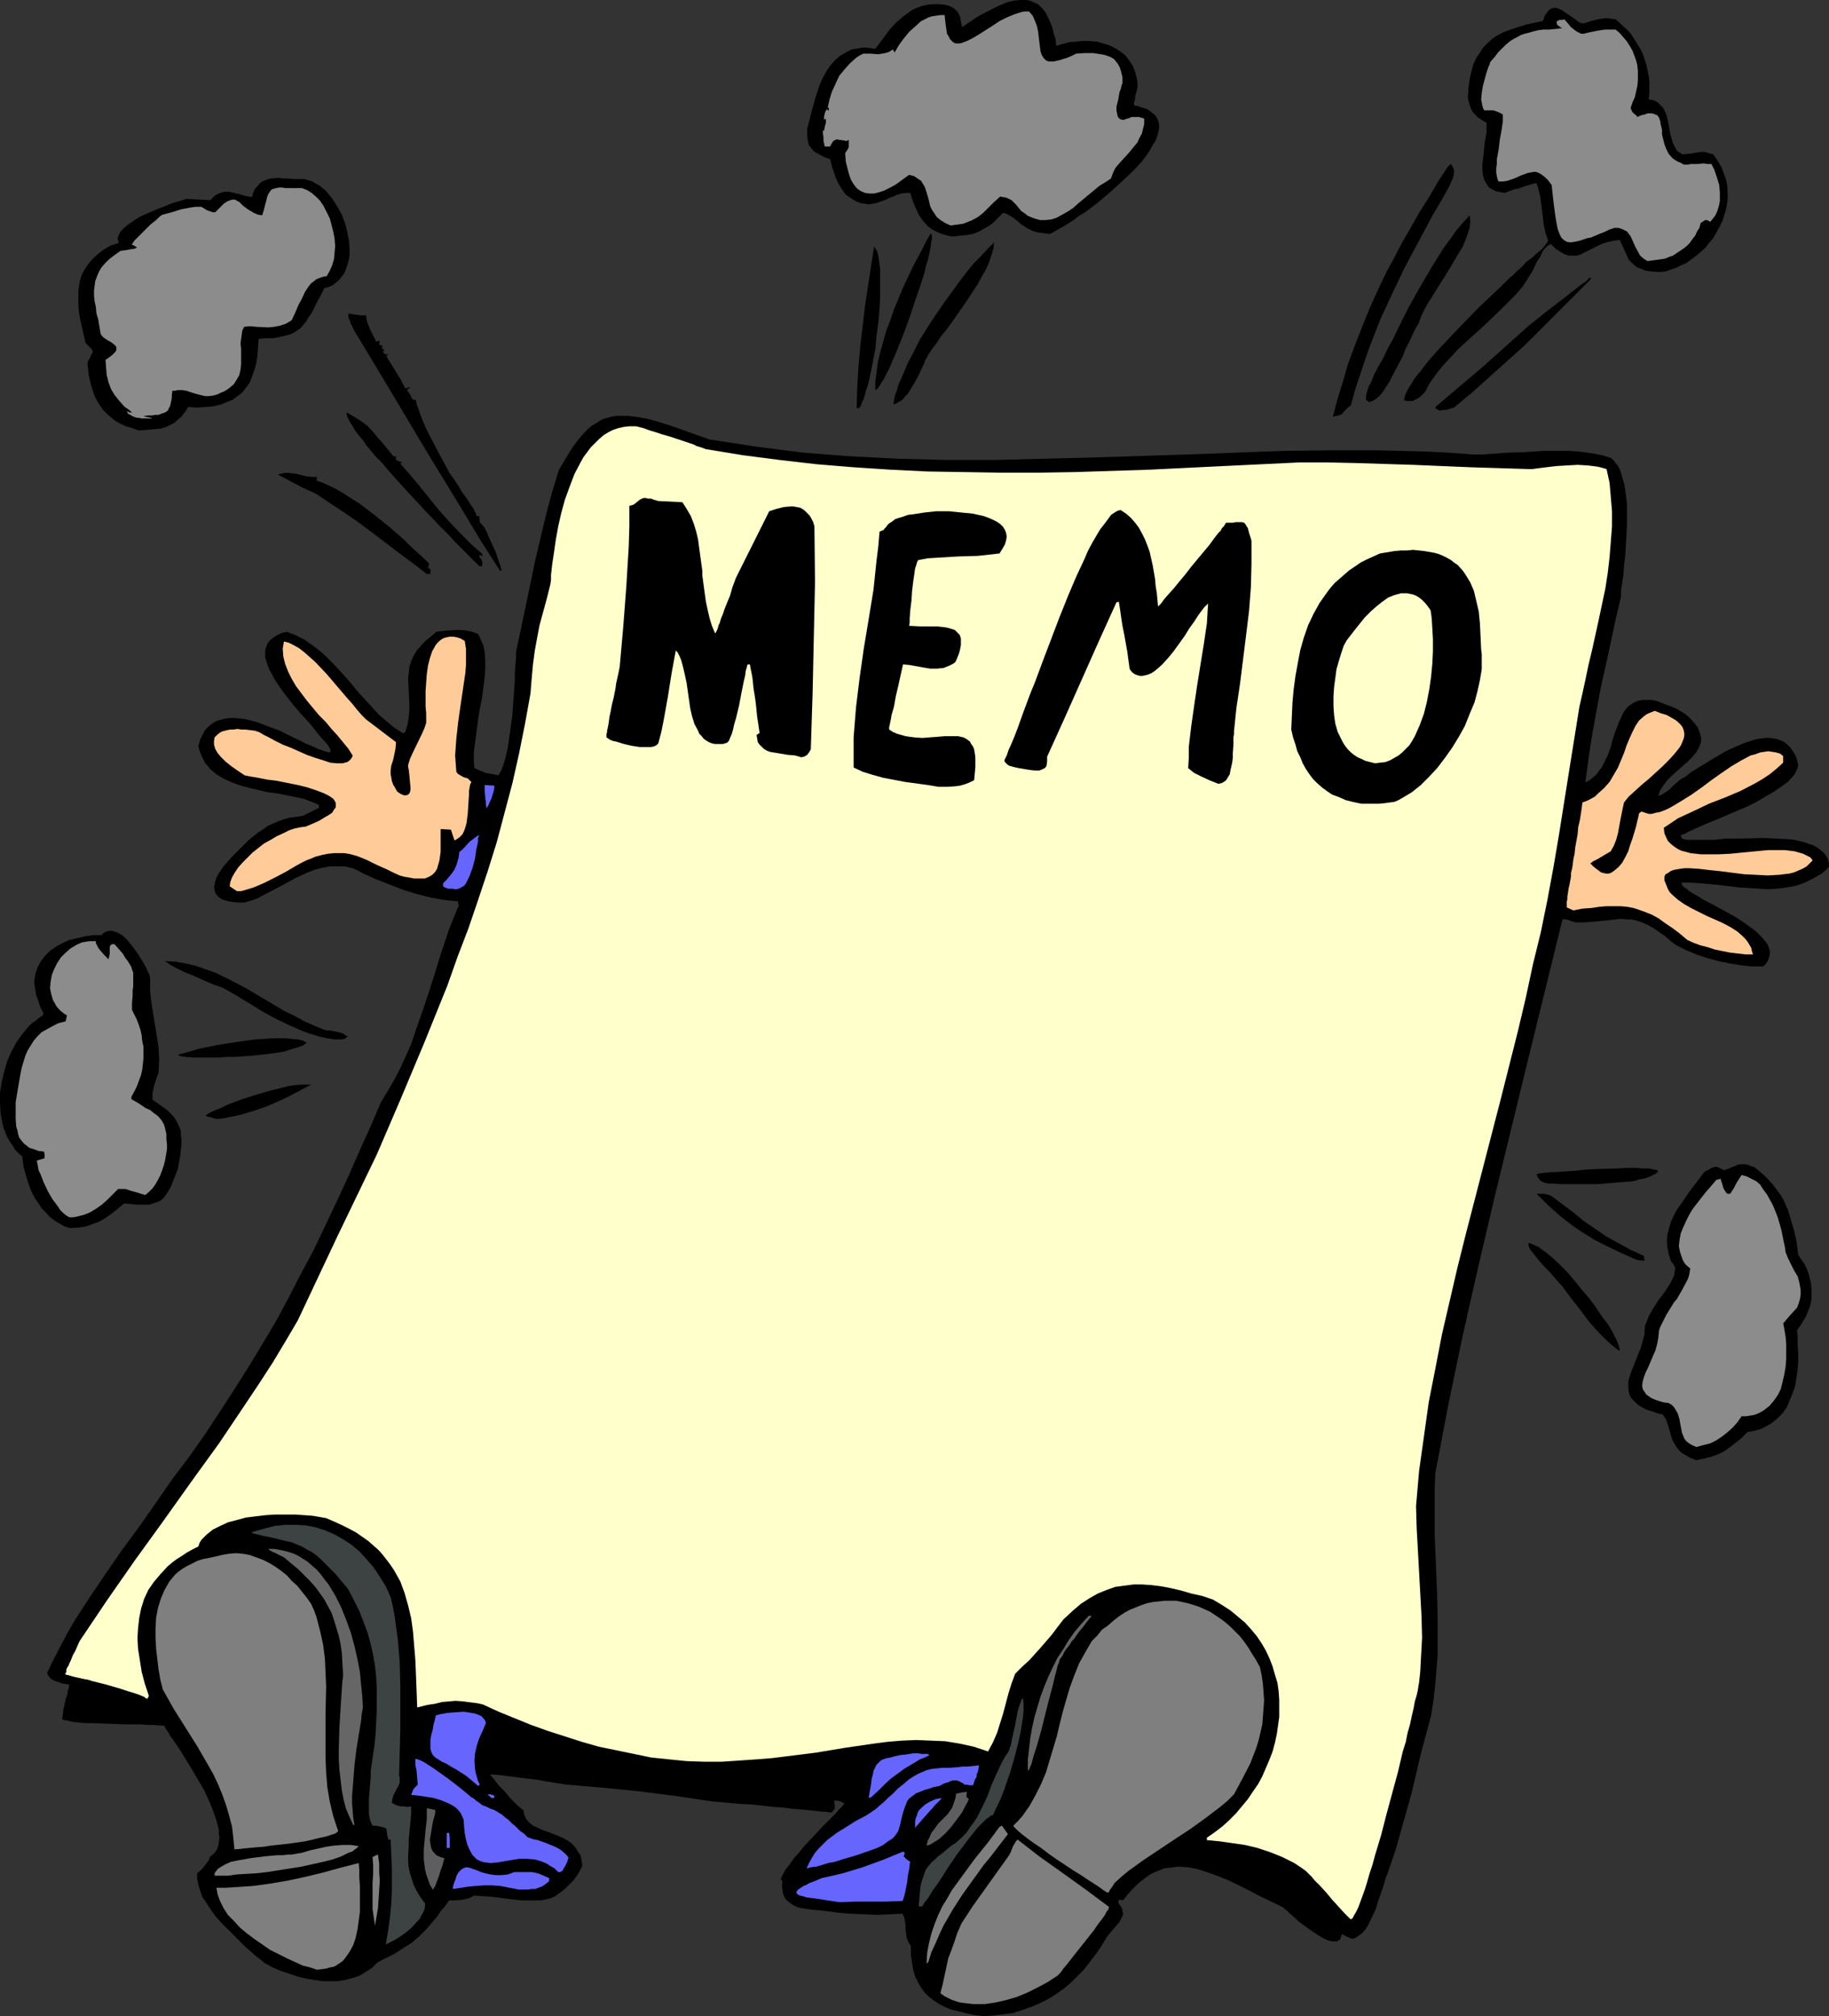 <?xml version="1.0" encoding="UTF-8" standalone="no"?>
<svg
   version="1.0"
   width="129.724mm"
   height="142.968mm"
   id="svg60"
   sodipodi:docname="Memo 3.wmf"
   xmlns:inkscape="http://www.inkscape.org/namespaces/inkscape"
   xmlns:sodipodi="http://sodipodi.sourceforge.net/DTD/sodipodi-0.dtd"
   xmlns="http://www.w3.org/2000/svg"
   xmlns:svg="http://www.w3.org/2000/svg">
  <rect width="100%" height="100%" fill="#333333" stroke="none"/>
  <sodipodi:namedview
     id="namedview60"
     pagecolor="#ffffff"
     bordercolor="#000000"
     borderopacity="0.25"
     inkscape:showpageshadow="2"
     inkscape:pageopacity="0.0"
     inkscape:pagecheckerboard="0"
     inkscape:deskcolor="#d1d1d1"
     inkscape:document-units="mm" />
  <defs
     id="defs1">
    <pattern
       id="WMFhbasepattern"
       patternUnits="userSpaceOnUse"
       width="6"
       height="6"
       x="0"
       y="0" />
  </defs>
  <path
     style="fill:#000000;fill-opacity:1;fill-rule:evenodd;stroke:none"
     d="m 263.408,540.353 -2.262,-0.323 -2.262,-0.485 -1.939,-0.485 -1.939,-0.485 -1.616,-0.646 -1.616,-0.808 -1.454,-0.97 -1.293,-0.97 -1.131,-1.131 -0.97,-1.293 -0.808,-1.454 -0.808,-1.616 -0.485,-1.616 -0.323,-1.939 -0.323,-2.101 v -2.424 l -0.646,-1.131 -0.485,-1.131 -0.162,-1.131 -0.162,-1.293 v -0.97 l -0.162,-1.131 -0.162,-0.97 -0.485,-0.97 -3.232,0.162 -3.555,0.162 -3.555,-0.162 -3.717,-0.162 -3.717,-0.323 -3.555,-0.485 -3.394,-0.323 -3.07,-0.485 -1.454,-0.646 -1.131,-0.808 -0.808,-0.646 -0.485,-0.808 -0.323,-0.808 -0.162,-0.97 -0.162,-1.131 0.162,-1.293 -0.485,-0.485 0.485,-1.131 0.808,-1.454 1.131,-1.454 1.131,-1.616 1.454,-1.616 1.293,-1.616 3.07,-3.232 1.454,-1.616 1.454,-1.454 1.293,-1.293 1.131,-1.131 0.97,-1.131 0.808,-0.808 0.162,-0.162 0.162,-0.323 0.162,-0.162 0.162,-0.162 -0.485,-0.162 -0.485,-0.323 -0.646,-0.162 -1.131,-0.162 v 0.808 l 0.162,0.808 -0.162,0.808 -0.323,0.323 -0.323,0.485 h -0.323 -0.485 l -0.808,-0.162 h -0.97 l -1.131,-0.162 -1.454,-0.162 -1.616,-0.162 -1.778,-0.162 -2.101,-0.162 -2.262,-0.323 -2.586,-0.162 -2.747,-0.323 -3.07,-0.323 -3.232,-0.162 -3.394,-0.323 -3.878,-0.323 -9.858,-1.454 -10.019,-1.293 -9.858,-0.97 -9.534,-0.808 -5.171,-0.808 -2.586,-0.485 -2.747,-0.323 -5.171,-0.646 -2.424,-0.323 -2.424,-0.162 0.162,0.162 0.162,0.323 0.485,0.485 0.323,0.485 0.646,0.808 0.646,0.808 1.454,1.454 1.454,1.777 1.454,1.454 0.646,0.646 0.646,0.485 0.485,0.485 0.323,0.162 0.162,0.808 0.162,0.646 0.485,0.97 0.808,0.97 0.97,0.808 1.131,0.485 1.293,0.646 1.454,0.485 1.293,0.485 2.747,1.131 1.454,0.808 1.131,0.808 0.97,1.131 0.808,1.293 0.485,0.646 0.162,0.808 0.162,0.97 0.162,0.97 -0.646,1.454 -0.808,1.293 -0.97,1.293 -1.131,1.131 -1.131,1.131 -1.293,0.97 -1.293,0.97 -1.454,0.646 -2.424,0.485 h -2.586 -2.586 l -2.747,-0.323 -2.586,-0.323 -2.586,-0.323 -2.424,-0.162 -2.424,-0.162 -0.808,0.485 -0.808,0.323 -1.616,0.323 -1.616,0.162 h -1.778 l -1.131,1.616 -1.131,1.293 -0.97,1.454 -0.97,1.131 -1.939,2.262 -1.939,1.939 -2.101,1.777 -1.293,0.808 -1.293,0.808 -1.454,0.97 -1.454,0.808 -1.778,0.808 -1.778,0.97 -1.454,1.454 -1.778,1.131 -1.616,0.97 -1.939,0.646 -1.939,0.485 -1.939,0.323 H 88.557 86.456 l -2.101,-0.323 -2.101,-0.323 -2.101,-0.485 -1.939,-0.646 -1.939,-0.646 -1.778,-0.646 -1.778,-0.808 -1.778,-0.97 -1.131,-0.97 -1.293,-0.97 -1.454,-1.293 -1.454,-1.293 -3.07,-3.07 -3.232,-3.232 -1.454,-1.616 -1.293,-1.777 -1.131,-1.777 -1.131,-1.616 -0.646,-1.777 -0.485,-1.616 -0.323,-1.616 v -1.454 l 1.131,-0.97 0.97,-1.131 0.808,-1.131 0.323,-0.485 0.162,-0.646 0.808,-0.646 0.646,-0.646 0.485,-0.808 0.323,-0.97 0.162,-0.97 0.162,-1.131 -0.162,-1.131 v -1.131 l -0.323,-1.131 -0.323,-1.293 -0.97,-2.747 -1.131,-2.747 -1.293,-2.747 -1.616,-2.747 -1.616,-2.747 -1.616,-2.585 -1.454,-2.424 -1.454,-2.101 -0.646,-0.97 -0.646,-0.808 -0.485,-0.97 -0.485,-0.646 -0.323,-0.646 -0.323,-0.485 h -1.131 l -1.454,-0.162 h -1.778 l -1.939,-0.162 h -1.939 -2.101 l -4.525,-0.162 -4.202,-0.162 h -1.939 l -1.778,-0.162 -1.616,-0.162 -1.293,-0.323 -0.97,-0.162 -0.485,-0.162 -0.162,-0.162 0.162,-0.97 0.162,-1.293 0.646,-3.07 0.485,-1.293 v -0.646 l 0.162,-0.485 0.162,-0.485 v -0.485 l 0.162,-0.323 v -0.162 l -1.131,-0.162 -0.97,-0.162 -0.808,-0.323 -0.97,-0.323 -0.646,-0.323 -0.646,-0.485 -0.485,-0.646 -0.323,-0.646 1.778,-3.717 1.778,-3.393 1.778,-3.393 1.939,-3.393 4.202,-6.464 4.363,-6.464 4.363,-6.302 4.525,-6.14 4.525,-6.464 4.363,-6.302 4.525,-5.979 4.202,-5.979 4.04,-6.14 3.878,-5.979 3.878,-6.14 3.717,-6.14 3.555,-5.979 3.394,-6.302 3.232,-6.302 3.394,-6.302 3.07,-6.464 3.07,-6.464 3.07,-6.625 2.909,-6.625 3.07,-6.787 2.909,-6.787 1.778,-2.909 1.778,-3.07 1.616,-3.07 1.454,-3.232 1.454,-3.232 1.131,-3.393 2.424,-6.948 2.262,-6.948 2.101,-6.787 2.262,-6.787 1.293,-3.232 1.293,-3.07 -0.162,-0.646 v -0.485 l -1.778,-0.162 -1.616,-0.162 -1.939,-0.323 -1.778,-0.323 -3.878,-0.97 -3.717,-1.131 -3.717,-1.454 -3.717,-1.454 -3.232,-1.454 -1.454,-0.808 -1.454,-0.646 -2.101,-0.485 H 90.496 88.557 l -1.939,0.323 -1.939,0.485 -1.778,0.646 -1.778,0.808 -1.778,0.808 -3.555,1.939 -3.394,1.777 -3.394,1.777 -1.778,0.646 -1.778,0.485 h -1.616 l -1.454,-0.162 -1.131,-0.162 -1.131,-0.323 -0.808,-0.323 -0.646,-0.485 -0.646,-0.646 -0.323,-0.485 -0.162,-0.808 -0.162,-0.646 0.162,-0.808 0.162,-0.808 0.323,-0.97 0.485,-0.97 0.646,-0.97 0.646,-0.97 2.262,-2.585 2.424,-2.424 2.262,-2.262 2.424,-1.939 1.293,-0.808 1.293,-0.97 1.454,-0.646 1.454,-0.646 1.454,-0.485 1.616,-0.485 1.616,-0.162 1.939,-0.323 4.202,-2.101 v -0.808 l -1.939,-0.808 -2.101,-0.808 -2.262,-0.485 -2.424,-0.485 -2.424,-0.485 -2.586,-0.323 -4.848,-1.131 -2.424,-0.646 -2.262,-0.808 -2.101,-0.97 -1.939,-1.131 -1.778,-1.454 -0.646,-0.808 -0.808,-0.97 -0.485,-0.97 -0.485,-0.97 -0.485,-1.293 -0.323,-1.131 0.485,-1.777 0.646,-1.293 0.646,-1.293 0.97,-0.97 0.97,-0.808 1.131,-0.646 1.131,-0.323 1.293,-0.323 1.293,-0.162 h 1.293 l 1.454,0.162 1.454,0.162 3.07,0.808 2.909,1.131 3.07,1.131 2.909,1.454 2.747,1.293 1.131,0.646 1.293,0.485 1.131,0.485 0.97,0.485 0.97,0.323 0.808,0.323 0.646,0.162 0.485,0.162 0.485,-0.162 0.162,-0.162 -0.323,-0.808 -0.485,-0.808 -0.646,-0.808 -0.808,-0.808 -1.616,-1.939 -1.778,-2.262 -2.101,-2.262 -2.101,-2.424 -1.939,-2.424 -1.778,-2.424 -1.616,-2.424 -0.646,-1.293 -0.646,-1.131 -0.485,-1.131 -0.323,-1.131 -0.323,-0.97 v -1.131 -0.97 l 0.323,-0.97 0.323,-0.808 0.646,-0.808 0.808,-0.646 0.97,-0.646 1.293,-0.646 1.454,-0.323 2.424,0.97 2.262,1.131 2.101,1.454 2.101,1.616 1.778,1.616 1.939,1.939 3.394,3.717 3.394,4.04 3.555,3.878 1.778,1.939 2.101,1.777 1.939,1.616 2.262,1.454 0.646,-0.162 0.646,-2.101 0.323,-1.939 0.162,-1.939 v -1.777 l -0.162,-3.393 -0.162,-3.232 0.162,-1.454 0.162,-1.616 0.485,-1.616 0.646,-1.454 0.97,-1.616 0.646,-0.646 0.646,-0.808 0.808,-0.808 0.97,-0.808 0.97,-0.808 1.131,-0.97 2.586,-0.323 2.747,-0.162 h 1.454 l 1.293,0.162 1.454,0.323 1.454,0.485 0.485,0.646 0.323,0.808 0.808,1.777 0.323,1.777 0.162,2.101 v 2.262 l -0.162,2.424 -0.323,2.424 -0.323,2.585 -0.97,5.171 -0.646,5.009 -0.323,2.424 -0.323,2.424 v 2.262 l 0.162,1.939 1.454,0.646 1.454,0.646 1.778,0.323 1.778,0.323 0.808,-1.454 0.646,-1.777 0.485,-1.777 0.485,-2.101 0.323,-2.101 0.323,-2.262 0.646,-4.686 0.323,-4.686 0.323,-4.524 v -2.101 l 0.162,-2.101 0.162,-1.777 v -1.616 l 2.586,-12.281 2.586,-12.442 1.454,-6.14 1.454,-6.14 1.616,-5.979 1.778,-5.817 1.131,-1.939 0.97,-1.616 0.97,-1.616 0.97,-1.454 0.97,-1.293 0.97,-1.131 0.97,-1.131 0.97,-0.97 0.97,-0.808 1.131,-0.646 0.97,-0.646 0.97,-0.485 1.131,-0.323 1.131,-0.323 1.131,-0.162 h 1.131 2.262 l 2.586,0.323 2.586,0.485 2.909,0.808 3.07,0.97 3.232,1.131 3.555,1.293 3.717,1.293 6.302,0.97 6.302,0.97 6.302,0.808 6.464,0.808 6.302,0.485 6.464,0.485 6.302,0.323 6.464,0.323 12.766,0.323 h 12.766 l 12.766,-0.323 12.928,-0.323 25.694,-0.808 12.766,-0.485 12.928,-0.485 12.766,-0.162 h 12.928 l 12.928,0.323 6.302,0.323 6.464,0.485 h 2.101 l 2.262,-0.162 4.525,-0.323 4.848,-0.162 4.848,-0.323 h 4.848 2.424 l 2.262,0.162 2.424,0.323 2.101,0.323 2.262,0.485 1.939,0.646 0.646,0.646 0.485,0.646 0.646,0.808 0.485,0.808 0.646,2.101 0.646,2.262 0.323,2.424 0.323,2.585 v 2.747 2.909 l -0.323,5.494 -0.162,2.747 -0.323,2.747 -0.162,2.424 -0.323,2.101 -0.323,2.101 v 1.616 l -1.454,6.14 -1.293,6.14 -2.747,12.442 -1.131,6.14 -1.131,6.302 -0.97,6.302 -0.808,6.302 1.131,-0.646 0.808,-0.646 0.97,-0.808 0.646,-0.97 0.808,-0.97 0.485,-0.97 1.131,-2.262 0.808,-2.262 0.646,-2.424 0.808,-2.262 0.808,-2.101 0.97,-2.101 0.485,-0.808 0.646,-0.808 0.646,-0.646 0.808,-0.485 0.808,-0.485 0.97,-0.323 0.97,-0.162 h 1.131 1.293 l 1.454,0.323 1.616,0.646 1.778,0.646 1.939,0.808 2.101,1.293 0.97,0.808 0.97,0.97 0.808,0.97 0.646,0.808 0.323,0.808 0.323,0.808 0.162,0.646 0.162,0.808 v 0.646 l -0.162,0.646 -0.485,1.293 -0.808,1.293 -1.131,1.293 -1.131,1.131 -1.293,1.131 -2.747,2.424 -1.293,1.293 -0.97,1.293 -0.97,1.454 -0.485,1.454 0.646,-0.162 0.808,-0.485 1.454,-0.97 1.293,-1.293 1.293,-1.131 0.646,-0.485 0.97,-0.485 1.616,-1.293 2.101,-1.293 2.101,-1.293 2.424,-1.454 2.424,-1.454 2.424,-1.131 2.586,-1.131 2.424,-0.808 1.131,-0.323 1.131,-0.162 1.293,-0.162 h 1.131 l 0.97,0.162 0.97,0.162 0.97,0.323 0.97,0.485 0.808,0.646 0.808,0.808 0.646,0.97 0.646,0.97 0.485,1.293 0.323,1.454 -0.162,0.808 -0.323,0.646 -0.323,0.808 -0.485,0.646 -0.646,0.646 -0.646,0.808 -1.778,1.293 -2.101,1.454 -2.262,1.293 -2.424,1.454 -2.586,1.293 -5.333,2.262 -2.586,1.131 -2.424,0.97 -2.262,0.97 -1.131,0.485 -0.97,0.485 -0.808,0.323 -0.808,0.485 -0.808,0.323 -0.646,0.162 0.162,0.485 0.162,0.485 0.646,0.162 0.808,0.162 h 0.97 3.555 2.747 l 3.07,-0.323 h 3.394 l 6.787,-0.162 3.394,0.162 3.232,0.162 1.454,0.162 1.454,0.323 1.293,0.323 1.293,0.485 1.131,0.323 1.131,0.646 0.808,0.646 0.808,0.646 0.646,0.808 0.485,0.97 0.323,0.97 v 1.131 l -0.97,0.97 -0.97,0.808 -1.131,0.646 -1.131,0.646 -2.262,1.131 -2.262,0.808 -2.586,0.485 -2.424,0.323 -2.586,0.162 -2.586,-0.162 -5.333,-0.323 -5.171,-0.646 -5.171,-0.485 -2.586,-0.162 h -2.424 l 0.162,0.323 0.162,0.485 0.485,0.485 0.646,0.323 0.646,0.646 0.808,0.485 0.808,0.485 1.131,0.646 0.97,0.646 1.293,0.646 2.424,1.293 5.01,2.747 2.424,1.616 2.262,1.616 0.97,0.808 0.808,0.808 0.808,0.808 0.646,0.808 0.646,0.808 0.323,0.808 0.323,0.97 v 0.808 l -0.162,0.808 -0.323,0.97 -0.485,0.808 -0.808,0.808 h -3.07 l -3.07,-0.323 -2.909,-0.485 -3.07,-0.646 -2.909,-0.808 -2.909,-0.97 -2.747,-1.131 -2.586,-1.293 -1.131,-0.808 -1.131,-0.97 -0.97,-0.808 -0.97,-0.646 -1.778,-1.293 -1.778,-0.97 -1.454,-0.646 -1.454,-0.485 -1.454,-0.323 h -1.293 l -1.454,-0.162 -1.293,0.162 -1.454,0.162 -1.616,0.162 -1.616,0.162 -1.939,0.162 -1.939,0.162 h -2.262 l -1.131,-0.323 -0.485,-0.162 -0.323,-0.162 -0.808,-0.162 h -0.808 l -4.525,18.421 -4.525,18.421 -9.05,37.165 -4.363,18.583 -4.202,18.583 -3.878,18.583 -1.778,9.372 -1.778,9.372 -0.162,4.04 v 4.04 8.079 l 0.323,8.079 0.323,7.918 0.162,8.079 v 4.04 4.201 l -0.323,4.04 -0.323,4.04 -0.485,4.201 -0.646,4.201 -2.747,10.18 -2.424,10.342 -2.909,10.342 -1.454,5.171 -1.778,5.171 -0.323,0.97 -0.485,1.131 -0.808,2.747 -0.97,2.747 -0.97,3.07 -1.293,2.747 -0.646,1.293 -0.646,1.131 -0.808,0.97 -0.97,0.808 -0.97,0.646 -0.97,0.323 -1.454,-0.646 -0.646,-0.323 -0.646,-0.323 -0.162,0.485 -0.162,0.485 -0.162,0.485 -0.323,0.162 -0.485,0.323 h -0.485 -0.808 l -1.293,-0.323 -1.293,-0.646 -1.131,-0.646 -1.454,-0.97 -2.747,-1.939 -1.293,-0.97 -1.131,-1.131 -0.97,-0.808 -0.808,-0.808 -0.646,-0.485 -0.162,-0.162 -0.162,-0.162 -3.232,-1.616 -3.07,-1.454 -3.07,-1.616 -2.909,-1.454 -2.747,-1.293 -2.747,-1.131 -2.747,-0.97 -2.586,-0.808 -2.586,-0.485 -2.586,-0.162 -1.131,0.162 -1.293,0.162 -1.293,0.162 -1.131,0.485 -1.293,0.485 -1.293,0.646 -1.131,0.808 -1.293,0.97 -1.131,0.97 -1.293,1.293 -1.131,1.293 -1.293,1.616 -0.646,-0.162 h -0.485 v 0.323 l -0.162,0.485 0.485,0.646 0.323,0.485 0.323,0.646 v 0.485 l 0.162,0.485 v 0.485 l -0.485,0.97 -0.485,0.97 -0.97,1.131 -1.131,1.293 -0.646,0.808 -0.646,0.808 -1.454,2.424 -1.454,2.101 -1.616,2.101 -1.616,2.101 -1.778,1.777 -1.778,1.777 -1.939,1.616 -2.101,1.454 -2.101,1.293 -2.262,1.131 -2.262,0.97 -2.424,0.808 -2.424,0.808 -2.586,0.323 -2.747,0.323 z"
     id="path1" />
  <path
     style="fill:#7f7f7f;fill-opacity:1;fill-rule:evenodd;stroke:none"
     d="m 260.984,537.121 -1.454,-0.162 -1.293,-0.162 -1.131,-0.162 -0.97,-0.323 -0.97,-0.323 -0.97,-0.485 -0.97,-0.485 -1.131,-0.808 0.646,-2.585 0.485,-2.262 0.97,-4.524 0.808,-2.101 0.808,-2.262 0.808,-2.424 1.131,-2.585 3.07,-4.686 3.232,-4.524 3.232,-4.524 3.232,-4.524 0.162,-0.323 0.323,-0.646 0.485,-1.293 0.646,-1.131 0.323,-0.485 0.323,-0.323 5.818,4.524 6.141,4.363 6.302,4.524 6.302,4.686 -0.162,0.162 v 0.323 l -0.162,0.323 -0.323,0.323 -0.485,0.97 -0.808,1.131 -1.131,1.454 -0.97,1.454 -2.424,3.07 -2.586,3.232 -1.131,1.454 -1.131,1.454 -0.97,1.131 -0.646,0.97 -0.646,0.646 -0.323,0.323 v 0 l -2.747,1.777 -2.747,1.454 -2.586,1.293 -2.747,1.131 -2.747,0.808 -2.747,0.646 -3.07,0.485 z"
     id="path2" />
  <path
     style="fill:#7f7f7f;fill-opacity:1;fill-rule:evenodd;stroke:none"
     d="m 85.002,527.911 -1.939,-0.646 -1.939,-0.485 -2.101,-0.97 -2.101,-0.97 -2.262,-1.131 -2.262,-1.131 -2.101,-1.454 -2.101,-1.454 -1.939,-1.454 -1.939,-1.616 -1.616,-1.777 -1.616,-1.616 -1.131,-1.777 -0.97,-1.939 -0.646,-1.777 -0.323,-1.777 h 2.424 l 2.586,-0.162 4.848,-0.323 4.686,-0.646 4.686,-0.808 4.525,-0.97 4.686,-1.131 4.686,-1.293 5.01,-1.293 0.162,1.777 v 2.101 l 0.162,2.262 v 2.262 4.686 l -0.323,2.424 -0.323,2.262 -0.485,2.262 -0.646,1.939 -0.97,1.777 -1.131,1.616 -0.646,0.808 -0.646,0.485 -0.97,0.646 -0.808,0.485 -0.97,0.162 -1.131,0.323 -1.131,0.162 z"
     id="path3" />
  <path
     style="fill:#7f7f7f;fill-opacity:1;fill-rule:evenodd;stroke:none"
     d="m 248.379,526.295 0.162,-2.909 0.485,-2.585 0.646,-2.585 0.808,-2.424 0.97,-2.424 1.131,-2.424 1.293,-2.101 1.293,-2.262 3.07,-4.201 3.07,-4.201 3.394,-4.201 3.232,-4.363 0.323,-0.162 0.323,-0.162 0.808,1.131 0.808,1.131 -3.232,4.201 -1.616,2.101 -1.616,1.939 -2.909,4.04 -2.909,4.04 -2.586,4.04 -2.424,4.201 -1.131,2.424 -0.97,2.262 -1.131,2.424 -0.808,2.585 z"
     id="path4" />
  <path
     style="fill:#3d4242;fill-opacity:1;fill-rule:evenodd;stroke:none"
     d="m 103.424,521.124 0.323,-1.939 0.323,-1.939 0.485,-3.555 0.323,-3.393 0.162,-3.232 v -3.232 -3.393 l -0.162,-3.555 -0.162,-3.878 h -0.646 l -0.323,-1.454 -0.162,-1.454 -0.646,-0.323 -0.646,-0.162 -0.808,-0.162 -0.808,-0.162 h -0.808 l -0.323,-0.646 -0.323,-0.808 -0.323,-1.616 v -2.101 -1.939 l 0.323,-4.201 0.162,-1.777 v -1.616 l 0.485,-3.393 0.485,-3.232 0.323,-3.232 0.162,-3.232 0.162,-3.07 v -3.07 -2.909 l -0.162,-3.07 -0.323,-2.909 -0.485,-2.909 -0.646,-2.909 -0.808,-2.909 -1.131,-3.07 -1.131,-2.909 -1.454,-2.909 -1.616,-3.07 -1.778,-2.101 L 90.011,421.909 88.557,420.454 87.102,419 l -1.131,-1.131 -1.293,-1.131 -1.131,-0.808 -1.293,-0.646 -1.293,-0.808 -1.293,-0.485 -1.454,-0.646 -1.616,-0.323 -1.939,-0.485 -1.939,-0.485 -2.424,-0.485 -2.586,-0.646 -0.162,-0.323 2.909,-0.808 3.07,-0.808 2.909,-0.323 h 2.747 l 2.747,0.162 2.586,0.485 2.586,0.808 2.586,1.131 2.262,1.293 2.262,1.454 2.101,1.777 1.939,2.101 1.939,2.262 1.616,2.424 1.616,2.585 1.293,2.909 0.646,2.747 0.485,2.747 0.808,5.979 0.485,5.817 0.162,6.14 v 6.14 6.14 l -0.162,5.979 -0.162,6.14 0.162,0.485 v 0.485 0.97 l -0.323,0.808 -0.485,0.808 -0.808,1.616 -0.323,0.97 -0.162,1.131 1.131,0.646 1.131,0.323 h 0.485 0.646 l 0.808,0.162 0.97,-0.162 v 2.101 l -0.162,1.777 -0.323,3.393 -0.162,1.616 v 1.616 l -0.162,2.909 v 1.454 l 0.162,1.454 0.323,1.616 0.485,1.454 0.485,1.616 0.808,1.616 0.97,1.616 1.293,1.777 v 0.808 l -0.162,0.808 -0.323,0.808 -0.485,0.808 -0.485,0.97 -0.808,0.808 -1.454,1.616 -1.778,1.454 -1.939,1.293 -0.808,0.485 -0.97,0.485 -0.646,0.323 z"
     id="path5" />
  <path
     style="fill:#7f7f7f;fill-opacity:1;fill-rule:evenodd;stroke:none"
     d="m 100.515,516.115 -0.323,-2.262 -0.323,-2.262 v -4.686 -2.424 l 0.162,-2.262 v -2.262 l -0.162,-2.262 0.323,-0.162 0.323,-0.162 0.323,-0.162 0.485,-0.162 0.323,2.424 v 2.424 l 0.162,2.262 -0.162,2.424 -0.323,4.848 z"
     id="path6" />
  <path
     style="fill:#ffffcc;fill-opacity:1;fill-rule:evenodd;stroke:none"
     d="m 361.984,514.337 -1.616,-1.616 -1.454,-1.616 -1.778,-1.939 -1.616,-1.939 -1.616,-1.777 -1.616,-1.616 -0.646,-0.808 -0.646,-0.646 -0.485,-0.485 -0.485,-0.485 -1.616,-1.131 -1.454,-0.97 -3.232,-1.616 -3.232,-1.293 -3.394,-1.131 -3.394,-0.808 -3.394,-0.485 -3.394,-0.485 -3.394,-0.323 v -0.646 l 2.101,-1.454 2.101,-1.616 1.778,-1.616 1.778,-1.777 1.616,-1.939 1.616,-1.939 1.293,-1.939 1.454,-2.101 1.131,-2.101 0.97,-2.262 0.97,-2.262 0.808,-2.101 0.646,-2.424 0.485,-2.262 0.323,-2.262 0.323,-2.262 v -2.262 -2.424 l -0.162,-2.262 -0.323,-2.262 -0.646,-2.101 -0.646,-2.262 -0.808,-2.101 -0.97,-2.101 -1.131,-1.939 -1.293,-1.939 -1.616,-1.939 -1.616,-1.777 -1.939,-1.616 -1.939,-1.616 -2.262,-1.454 -2.424,-1.454 -2.909,-0.97 -2.909,-0.646 -2.747,-0.808 -2.747,-0.646 -2.586,-0.485 -2.586,-0.323 -2.424,-0.162 h -2.424 l -2.424,0.323 -2.424,0.323 -2.262,0.808 -2.424,0.97 -2.262,1.293 -2.262,1.454 -2.262,1.939 -2.424,2.262 -1.616,2.101 -1.454,1.939 -3.07,3.555 -1.454,1.616 -1.616,1.777 -1.778,1.616 -1.939,1.939 -0.97,2.585 -0.808,2.585 -1.454,5.494 -0.808,2.585 -0.808,2.585 -1.131,2.585 -1.293,2.424 -3.878,-1.293 -3.717,-0.808 -3.878,-0.646 -3.878,-0.162 -3.878,-0.162 -3.878,0.162 -3.878,0.323 -3.717,0.485 -7.757,1.131 -3.878,0.646 -3.878,0.646 -7.757,0.97 -3.878,0.485 -4.04,0.323 -4.686,0.323 -4.848,0.323 h -4.686 l -4.686,-0.162 -4.848,-0.485 -4.686,-0.485 -4.686,-0.97 -4.686,-0.97 -4.686,-0.97 -4.525,-1.293 -4.525,-1.454 -4.525,-1.454 -4.525,-1.616 -4.363,-1.777 -4.363,-1.777 -4.202,-1.939 -1.454,-0.323 -1.293,-0.162 -1.293,-0.162 -1.131,-0.162 -2.101,-0.162 -1.939,0.162 -1.778,0.162 -1.939,0.485 -1.131,0.162 -0.97,0.162 -1.293,0.323 -1.293,0.323 -0.162,-4.363 -0.162,-4.201 -0.162,-4.04 -0.323,-3.878 -0.323,-3.878 -0.485,-3.555 -0.808,-3.393 -0.97,-3.393 -1.131,-3.07 -0.808,-1.454 -0.808,-1.454 -0.97,-1.454 -0.97,-1.293 -1.131,-1.454 -1.131,-1.293 -1.293,-1.131 -1.454,-1.293 -1.616,-1.131 -1.616,-1.131 -1.778,-0.97 -1.939,-0.97 -2.101,-0.97 -2.262,-0.97 -1.778,-0.323 -1.939,-0.323 -2.262,-0.162 -2.424,-0.162 h -5.171 l -2.586,0.162 -2.747,0.323 -2.586,0.323 -2.424,0.646 -2.424,0.646 -2.101,0.97 -1.939,0.97 -0.808,0.646 -0.808,0.646 -0.808,0.808 -0.646,0.646 -0.485,0.808 -0.323,0.97 -1.616,0.808 -1.454,0.808 -1.454,0.97 -1.293,0.808 -1.293,0.97 -1.131,0.97 -1.939,2.101 -1.778,2.101 -1.454,2.101 -1.131,2.424 -0.808,2.585 -0.485,2.424 -0.323,2.747 -0.162,2.747 0.162,2.909 0.485,3.07 0.485,3.07 0.808,3.07 1.131,3.393 -0.485,0.808 -0.162,-0.162 h -0.162 l -0.323,-0.323 -0.323,-0.162 -1.131,-0.485 -1.454,-0.485 -1.616,-0.485 -1.939,-0.646 -3.878,-1.131 -1.939,-0.485 -1.939,-0.485 -0.97,-0.323 -0.97,-0.162 -1.454,-0.323 -1.454,-0.323 -1.131,-0.323 -0.485,-0.162 H 17.776 l -0.162,-0.162 h -0.162 l 0.323,-0.646 v -0.646 l 0.323,-0.646 0.323,-0.485 0.162,-0.485 0.323,-0.646 0.323,-0.808 0.323,-0.808 0.646,-1.131 0.485,-1.131 0.646,-1.454 7.272,-10.826 7.434,-10.665 7.595,-10.503 7.595,-10.665 7.595,-10.503 7.272,-10.826 3.555,-5.332 3.555,-5.494 3.394,-5.656 3.232,-5.494 10.504,-22.299 10.666,-22.138 6.464,-15.028 6.302,-15.028 6.141,-15.189 2.747,-7.756 2.909,-7.595 2.586,-7.595 2.586,-7.756 2.424,-7.756 2.101,-7.918 2.101,-7.918 1.778,-7.918 1.616,-8.079 1.454,-8.079 0.323,-4.04 0.323,-3.555 0.485,-3.717 0.646,-3.555 0.646,-3.393 0.97,-3.555 0.97,-3.555 0.97,-3.878 0.162,-1.131 v -1.293 l 0.323,-2.909 0.485,-3.232 0.485,-3.393 0.646,-3.555 0.808,-3.555 0.97,-3.555 1.293,-3.555 1.293,-3.393 1.616,-3.07 0.808,-1.454 0.97,-1.293 0.97,-1.293 1.131,-1.131 1.131,-1.131 1.131,-0.97 1.293,-0.808 1.293,-0.646 1.454,-0.485 1.454,-0.323 1.454,-0.162 h 1.778 l 1.939,0.485 1.778,0.646 1.616,0.485 1.454,0.485 1.131,0.323 1.131,0.323 1.939,0.646 3.394,1.131 0.97,0.323 0.97,0.485 1.131,0.323 1.293,0.485 9.858,1.616 10.019,1.293 9.858,1.131 9.858,0.808 9.858,0.646 9.858,0.485 10.019,0.162 9.858,0.162 h 9.858 l 9.858,-0.162 10.019,-0.323 10.019,-0.323 19.877,-0.97 20.2,-0.97 h 7.595 l 7.595,0.162 15.352,0.485 15.352,0.646 15.675,0.485 h 0.97 l 1.131,-0.162 1.293,-0.162 1.293,-0.162 2.747,-0.323 2.747,-0.162 2.909,-0.162 2.747,0.162 1.293,0.162 1.293,0.162 1.293,0.323 1.131,0.323 0.808,3.717 0.323,3.717 0.323,3.878 v 4.04 l -0.323,4.201 -0.323,4.04 -0.485,4.201 -0.646,4.201 -1.778,8.403 -1.778,8.079 -0.97,4.04 -0.808,3.878 -0.808,3.717 -0.808,3.555 -2.747,17.128 -2.747,17.29 -1.454,8.564 -1.616,8.726 -1.778,8.726 -2.101,8.564 -1.939,9.049 -2.101,8.887 -4.525,17.936 -4.686,18.098 -4.686,18.098 -2.262,9.049 -2.101,9.049 -2.101,9.049 -1.778,9.211 -1.778,9.049 -1.293,9.211 -1.293,9.211 -0.808,9.372 0.162,5.817 0.323,5.817 0.646,11.796 0.323,5.817 0.162,5.979 -0.323,5.979 -0.162,3.07 -0.323,3.07 -0.162,0.808 -0.162,1.131 -0.323,1.454 -0.485,1.616 -0.323,1.777 -0.485,2.101 -0.485,2.262 -0.646,2.262 -0.485,2.424 -0.808,2.585 -1.293,5.494 -3.07,11.311 -1.454,5.656 -1.616,5.332 -0.646,2.424 -0.808,2.424 -0.646,2.262 -0.646,2.101 -0.646,1.777 -0.646,1.777 -0.485,1.293 -0.646,1.293 -0.485,0.808 -0.323,0.646 -0.323,0.323 z"
     id="path7" />
  <path
     style="fill:#3d4242;fill-opacity:1;fill-rule:evenodd;stroke:none"
     d="m 246.278,510.944 0.162,-2.101 0.162,-1.777 0.162,-1.616 0.323,-1.293 0.485,-1.293 0.323,-1.131 0.485,-0.97 0.646,-0.808 0.808,-0.97 0.808,-0.646 0.808,-0.808 1.131,-0.808 1.131,-0.97 1.131,-0.97 1.454,-0.97 1.454,-1.293 1.293,-1.293 0.97,-1.454 0.97,-1.293 0.97,-1.454 1.454,-2.909 1.293,-2.747 1.131,-3.07 0.646,-1.454 0.646,-1.454 1.454,-3.07 0.808,-1.454 0.97,-1.454 0.646,-1.777 0.323,-1.777 0.808,-3.555 0.646,-3.555 0.485,-1.616 0.646,-1.777 0.323,-0.162 0.162,1.454 v 1.777 l -0.162,1.777 -0.323,1.939 -0.323,2.101 -0.485,2.262 -1.131,4.524 -1.293,4.363 -0.808,2.262 -0.646,1.939 -0.808,2.101 -0.808,1.777 -0.808,1.616 -0.646,1.454 h -0.485 l -0.323,0.323 -0.485,0.323 -0.485,0.323 -0.97,0.97 -1.293,1.293 -1.293,1.616 -1.293,1.616 -1.454,1.939 -1.454,1.939 -2.747,4.04 -1.293,2.101 -1.293,1.939 -1.293,1.777 -0.97,1.616 -0.97,1.293 -0.485,0.646 -0.323,0.646 z"
     id="path8" />
  <path
     style="fill:#6666ff;fill-opacity:1;fill-rule:evenodd;stroke:none"
     d="m 225.109,509.813 -3.232,-0.485 -3.07,-0.485 -1.293,-0.162 -1.293,-0.162 -0.97,-0.323 -0.808,-0.162 -0.646,-0.323 -0.323,-0.485 v -0.162 l 0.162,-0.162 0.162,-0.323 0.162,-0.162 0.485,-0.323 0.485,-0.323 0.485,-0.323 0.808,-0.323 0.808,-0.485 0.97,-0.323 1.131,-0.485 1.131,-0.485 2.909,-0.646 2.747,-0.646 5.333,-1.616 5.333,-1.939 5.494,-2.262 0.485,0.323 -0.323,0.97 0.808,0.808 0.97,0.646 -0.162,0.485 v 0.485 l -0.162,1.131 -0.323,1.616 -0.162,1.616 -0.323,1.616 -0.323,1.616 -0.323,1.131 -0.162,0.485 -0.162,0.323 -4.363,0.162 h -8.403 z"
     id="path9" />
  <path
     style="fill:#7f7f7f;fill-opacity:1;fill-rule:evenodd;stroke:none"
     d="m 296.859,507.228 -0.323,-0.162 -0.485,-0.323 -0.485,-0.323 -0.646,-0.485 -1.454,-0.97 -1.778,-1.131 -1.939,-1.293 -2.101,-1.293 -4.363,-2.909 -2.101,-1.454 -2.101,-1.616 -1.939,-1.293 -1.778,-1.293 -1.454,-1.131 -1.131,-0.97 -0.485,-0.485 -0.323,-0.323 -0.162,-0.162 -0.162,-0.323 1.293,-1.293 1.131,-1.293 1.939,-2.747 1.616,-2.909 1.454,-2.909 1.293,-3.07 0.97,-3.232 1.939,-6.464 0.808,-3.393 0.808,-3.232 0.97,-3.393 0.97,-3.232 1.131,-3.07 1.293,-3.232 1.616,-2.909 1.778,-3.07 1.454,-1.454 1.293,-1.616 1.616,-1.131 1.454,-1.293 1.454,-1.131 1.454,-0.97 1.454,-0.808 1.616,-0.646 1.616,-0.646 1.454,-0.485 1.616,-0.323 1.616,-0.162 1.454,-0.162 h 1.616 1.454 l 1.616,0.323 1.454,0.323 1.616,0.485 1.454,0.485 1.454,0.646 1.454,0.646 1.454,0.97 1.454,0.97 1.293,0.97 1.293,1.131 1.293,1.293 1.293,1.293 1.131,1.454 1.131,1.616 0.97,1.616 1.131,1.777 0.97,1.777 0.485,2.262 0.323,2.262 0.162,2.101 0.162,2.262 -0.162,2.262 -0.162,2.101 -0.162,2.101 -0.485,2.101 -0.485,2.101 -0.646,2.101 -0.808,2.101 -0.808,2.101 -2.101,4.04 -2.262,4.201 -1.778,1.777 -1.939,1.616 -4.04,3.07 -4.04,2.909 -4.202,2.747 -8.242,5.494 -4.04,2.909 -1.939,1.616 -1.778,1.616 -0.485,0.808 -0.485,0.646 -0.323,0.485 -0.162,0.323 -0.162,0.323 h -0.162 z"
     id="path10" />
  <path
     style="fill:#5e5e60;fill-opacity:1;fill-rule:evenodd;stroke:none"
     d="m 116.029,506.42 -0.808,-1.293 -0.485,-1.454 -0.485,-1.293 -0.323,-1.454 -0.323,-2.585 v -2.747 l 0.485,-5.332 0.323,-2.747 v -2.909 l 2.262,0.485 v 0.646 l -0.162,0.808 -0.485,1.777 -0.323,1.939 -0.323,1.939 -0.162,0.97 0.162,0.97 0.162,0.97 0.323,0.808 0.485,0.646 0.646,0.646 0.97,0.485 1.131,0.323 v 0.323 l -0.162,0.323 -0.323,1.293 -0.485,1.293 -0.485,1.616 -0.485,1.293 -0.485,1.293 -0.323,0.485 -0.162,0.323 z"
     id="path11" />
  <path
     style="fill:#6666ff;fill-opacity:1;fill-rule:evenodd;stroke:none"
     d="m 139.137,506.42 -2.586,-0.485 -2.424,-0.485 -2.262,-0.162 h -2.101 l -2.101,0.162 -1.939,0.162 -2.101,0.323 -2.262,0.323 0.162,-0.97 0.323,-0.97 0.323,-0.808 0.162,-0.646 0.323,-0.646 0.323,-0.485 0.646,-0.646 0.808,-0.485 0.646,-0.162 0.97,0.162 0.808,0.323 0.97,0.323 1.131,0.485 1.131,0.323 1.454,0.323 1.293,0.162 h 1.616 l 1.616,-0.162 0.97,-0.323 0.808,-0.323 h 1.293 1.293 2.101 l 0.97,0.162 1.131,0.323 1.131,0.485 1.454,0.646 v 0.808 l -0.97,0.808 -0.97,0.646 -0.97,0.323 -0.808,0.323 h -0.97 l -0.97,0.162 h -1.131 z"
     id="path12" />
  <path
     style="fill:#7f7f7f;fill-opacity:1;fill-rule:evenodd;stroke:none"
     d="m 57.53,502.703 v -0.485 l 0.162,-0.485 0.323,-0.323 0.323,-0.485 0.97,-0.646 1.131,-0.646 1.454,-0.646 1.616,-0.323 1.778,-0.323 1.778,-0.323 3.717,-0.485 1.778,-0.162 1.778,-0.162 h 1.454 l 1.293,-0.162 h 1.131 l 0.808,-0.162 1.939,-0.323 2.101,-0.646 4.363,-0.97 2.262,-0.323 2.262,-0.162 h 2.101 l 2.101,0.323 -0.485,0.485 -0.646,0.485 -0.646,0.485 -0.97,0.323 -0.97,0.485 -0.97,0.485 -2.262,0.808 -2.586,0.646 -2.909,0.646 -2.909,0.646 -3.07,0.485 -6.141,0.97 -2.909,0.323 -2.747,0.162 -2.586,0.162 -2.262,0.323 h -1.131 -0.97 -0.808 z"
     id="path13" />
  <path
     style="fill:#6666ff;fill-opacity:1;fill-rule:evenodd;stroke:none"
     d="m 149.641,501.734 -0.97,-0.97 -1.131,-0.646 -0.97,-0.646 -1.131,-0.485 -0.97,-0.323 -1.131,-0.323 -2.101,-0.162 h -2.101 l -1.939,0.323 -1.939,0.323 -1.939,0.323 -1.778,0.162 -1.454,-0.162 -0.808,-0.162 -0.808,-0.323 -0.646,-0.323 -0.485,-0.485 -0.646,-0.646 -0.485,-0.808 -0.485,-0.97 -0.485,-1.131 -0.323,-1.293 -0.323,-1.616 -0.162,-1.616 -0.162,-2.101 -0.323,-0.808 -0.485,-0.97 -0.646,-0.808 -0.646,-0.646 -0.97,-0.646 -0.97,-0.485 -1.939,-0.808 -2.101,-0.646 -2.101,-0.323 -2.101,-0.323 -1.778,-0.162 0.323,-0.808 0.323,-0.808 1.131,-1.131 -0.162,-1.939 -0.162,-1.777 -0.323,-1.616 v -1.616 l 0.646,0.162 0.808,0.323 0.97,0.485 0.97,0.646 1.293,0.808 1.131,0.808 2.747,1.939 2.747,2.101 2.586,2.101 1.131,0.97 0.646,0.323 0.485,0.485 0.97,0.646 0.808,0.646 1.293,0.485 0.97,0.485 0.97,0.323 0.808,0.485 1.293,0.808 1.131,0.97 0.485,0.323 1.131,1.131 0.646,0.485 0.646,0.646 0.808,0.808 0.97,0.646 0.97,0.97 1.293,0.485 1.454,0.323 1.454,0.485 0.808,0.323 0.808,0.323 1.616,0.646 1.454,0.808 1.131,0.97 0.485,0.485 0.485,0.646 -0.162,0.485 -0.162,0.646 -0.646,1.293 -0.323,0.485 -0.323,0.646 -0.646,0.323 z"
     id="path14" />
  <path
     style="fill:#6666ff;fill-opacity:1;fill-rule:evenodd;stroke:none"
     d="m 216.221,500.764 0.646,-1.454 0.808,-1.454 0.808,-1.293 0.97,-1.131 1.131,-1.131 1.131,-1.131 2.586,-1.939 2.586,-1.616 2.586,-1.616 2.747,-1.454 2.424,-1.616 1.293,-1.131 1.131,-0.97 0.97,-0.97 1.131,-0.97 0.808,-0.808 0.808,-0.808 1.616,-1.293 1.293,-1.131 1.293,-0.808 1.131,-0.646 1.131,-0.485 1.131,-0.485 1.293,-0.323 1.454,-0.162 1.616,-0.162 h 1.939 l 2.101,-0.162 1.293,-0.162 h 1.293 l 1.616,-0.162 1.454,-0.162 -0.162,1.131 -0.162,0.646 -0.323,0.646 v 0.646 l -0.485,0.808 -0.162,0.646 -0.323,0.808 h -0.97 l -0.646,-0.162 h -0.646 l -0.323,-0.323 -0.646,-0.323 -0.323,-0.162 -0.323,-0.162 -0.485,-0.162 h -0.323 -0.646 l -0.646,0.162 -0.646,0.323 -1.131,0.323 -1.131,0.646 -1.616,0.323 -1.454,0.485 -1.131,0.323 -1.131,0.485 -0.97,0.323 -0.646,0.485 -0.646,0.485 -0.646,0.485 -0.485,0.646 -0.323,0.808 -0.323,0.808 -0.323,0.97 -0.323,1.131 -0.323,1.293 -0.323,1.454 -0.485,1.616 -0.646,0.97 -0.808,0.97 -1.293,0.808 -1.293,0.97 -1.616,0.808 -1.778,0.646 -3.717,1.293 -3.878,1.131 -1.939,0.646 -1.778,0.323 -1.616,0.485 -1.616,0.485 -1.454,0.162 z"
     id="path15" />
  <path
     style="fill:#7f7f7f;fill-opacity:1;fill-rule:evenodd;stroke:none"
     d="m 62.862,495.755 -0.323,-3.232 -0.323,-2.909 -0.808,-3.07 -0.808,-2.747 -0.97,-2.747 -1.131,-2.747 -1.293,-2.747 -1.454,-2.585 -2.909,-5.009 -6.302,-10.019 -2.909,-5.171 -0.646,-2.585 -0.485,-2.747 -0.323,-2.747 -0.323,-2.747 -0.162,-2.909 v -2.747 l 0.162,-2.747 0.485,-2.585 0.808,-2.585 0.97,-2.262 0.646,-1.131 0.646,-1.131 0.808,-0.97 0.808,-0.97 0.97,-0.808 1.131,-0.808 1.131,-0.646 1.293,-0.646 1.293,-0.646 1.454,-0.485 1.616,-0.323 1.616,-0.323 1.939,-0.485 1.939,-0.323 1.778,-0.162 1.939,0.162 1.778,0.323 1.778,0.646 1.778,0.646 1.616,0.808 1.616,0.97 1.616,1.131 1.616,1.293 1.293,1.454 1.454,1.293 1.293,1.616 1.293,1.616 1.131,1.616 0.808,1.777 0.646,1.777 0.97,3.717 0.808,3.717 0.485,3.717 0.162,3.717 0.162,3.717 -0.162,7.595 v 7.756 3.878 l 0.162,3.878 0.323,3.878 0.646,3.878 0.97,4.04 1.293,3.878 -0.323,0.323 -0.485,0.323 -0.97,0.323 -1.454,0.485 -1.616,0.323 -1.939,0.485 -2.101,0.485 -4.525,0.646 -4.525,0.485 -2.101,0.323 -2.101,0.162 -1.778,0.162 -1.616,0.162 -1.293,0.162 h -0.646 z"
     id="path16" />
  <path
     style="fill:#6666ff;fill-opacity:1;fill-rule:evenodd;stroke:none"
     d="m 120.392,495.27 h -0.646 v -4.04 h 0.646 l 0.162,1.293 v 0.97 0.808 0.808 0.162 z"
     id="path17" />
  <path
     style="fill:#5e5e60;fill-opacity:1;fill-rule:evenodd;stroke:none"
     d="m 248.379,494.624 0.323,-1.293 0.485,-0.97 0.485,-1.131 0.646,-0.808 1.131,-1.616 1.293,-1.293 1.293,-1.293 1.131,-1.616 0.323,-0.808 0.323,-0.97 0.323,-0.97 0.162,-1.131 1.454,-0.323 1.454,-0.162 -0.162,1.293 0.323,0.323 0.323,0.323 -0.323,0.808 -0.485,0.808 -0.97,1.939 -1.454,1.939 -1.454,1.939 -1.616,1.777 -1.616,1.454 -0.97,0.646 -0.808,0.485 -0.808,0.485 z"
     id="path18" />
  <path
     style="fill:#6666ff;fill-opacity:1;fill-rule:evenodd;stroke:none"
     d="m 245.309,490.099 v -1.131 -0.808 l 0.162,-0.808 0.323,-0.808 0.162,-0.646 0.323,-0.646 0.97,-0.97 0.97,-0.808 1.131,-0.646 1.454,-0.646 1.778,-0.323 h -0.162 l -0.162,0.323 -0.323,0.323 -0.323,0.323 -1.131,1.131 -0.485,0.646 -0.646,0.646 -2.424,2.747 -0.97,1.131 -0.485,0.485 z"
     id="path19" />
  <path
     style="fill:#666666;fill-opacity:1;fill-rule:evenodd;stroke:none"
     d="m 94.697,489.13 -0.97,-2.101 -0.97,-2.262 -0.646,-2.424 -0.485,-2.585 -0.323,-2.747 -0.323,-2.747 -0.162,-2.747 v -2.747 l 0.162,-5.656 0.323,-5.332 0.162,-2.585 0.162,-2.424 0.162,-2.262 0.162,-1.131 v -0.97 l -0.162,-2.747 -0.162,-2.747 -0.323,-2.262 -0.485,-2.262 -0.646,-2.101 -0.646,-2.101 -0.646,-1.939 -0.97,-1.777 -0.97,-1.777 -1.131,-1.616 -1.293,-1.777 -1.454,-1.616 -1.454,-1.454 -1.616,-1.616 L 78.053,419 l -1.939,-1.616 -0.646,-0.323 -0.646,-0.323 -0.97,-0.485 -0.808,-0.323 -0.485,-0.323 -0.323,-0.162 -0.162,-0.162 -0.162,-0.162 h 1.616 l 1.778,0.323 1.454,0.323 1.616,0.485 1.454,0.646 1.293,0.808 1.293,0.808 1.293,1.131 1.131,0.97 1.131,1.293 0.97,1.293 1.131,1.454 1.778,2.909 1.616,3.232 1.293,3.232 1.293,3.555 0.97,3.555 0.808,3.555 0.646,3.393 0.323,3.393 0.323,3.232 0.162,2.909 -0.323,1.777 -0.162,1.777 -0.646,3.878 -0.646,4.04 -0.485,4.04 -0.323,4.201 -0.323,4.04 v 1.939 l 0.162,1.939 0.162,1.939 0.323,1.939 h -0.162 z"
     id="path20" />
  <path
     style="fill:#6666ff;fill-opacity:1;fill-rule:evenodd;stroke:none"
     d="m 131.704,481.858 -0.485,-0.485 -0.485,-0.485 h 0.646 l 0.485,0.162 h 0.323 l 0.323,0.323 v 0.162 0.323 z"
     id="path21" />
  <path
     style="fill:#6666ff;fill-opacity:1;fill-rule:evenodd;stroke:none"
     d="m 232.865,481.858 0.323,-1.939 0.323,-1.777 0.162,-1.454 0.323,-1.131 0.162,-0.97 0.485,-0.97 0.323,-0.646 0.485,-0.485 0.646,-0.646 0.646,-0.323 0.97,-0.323 0.97,-0.162 1.131,-0.323 1.454,-0.323 1.616,-0.162 1.939,-0.323 h 1.293 l 0.97,0.162 h 0.808 0.485 0.323 l 0.162,0.162 0.323,0.162 -1.293,0.646 -1.293,0.485 -2.101,1.293 -1.939,1.131 -1.778,1.293 -1.778,1.293 -1.616,1.454 -1.778,1.777 -2.101,1.939 z"
     id="path22" />
  <path
     style="fill:#6666ff;fill-opacity:1;fill-rule:evenodd;stroke:none"
     d="m 128.149,478.626 -1.131,-0.97 -0.97,-0.808 -0.97,-0.808 -0.97,-0.646 -1.778,-1.131 -1.454,-0.808 -1.293,-0.808 -1.131,-0.485 -0.97,-0.646 -0.808,-0.485 -0.646,-0.646 -0.323,-0.646 -0.323,-0.97 v -1.131 -0.646 -0.808 l 0.162,-0.808 0.162,-0.808 0.323,-1.131 0.162,-1.131 0.323,-1.131 0.323,-1.454 0.646,-0.162 0.646,-0.162 0.97,-0.162 0.808,-0.162 2.262,-0.162 2.101,-0.162 2.101,0.323 0.97,0.162 0.808,0.323 0.808,0.323 0.646,0.646 0.485,0.646 0.162,0.646 -0.808,1.939 -0.97,2.101 -0.646,1.939 -0.485,2.101 -0.162,1.939 0.162,2.262 0.162,0.97 0.646,2.262 0.485,0.97 z"
     id="path23" />
  <path
     style="fill:#666666;fill-opacity:1;fill-rule:evenodd;stroke:none"
     d="m 275.528,474.587 v -2.909 l 0.323,-2.909 0.323,-2.909 0.485,-2.747 0.646,-2.909 0.808,-2.747 0.808,-2.747 0.97,-2.585 1.131,-2.747 1.131,-2.424 1.293,-2.585 1.616,-2.424 1.454,-2.424 1.616,-2.262 1.778,-2.101 1.939,-2.101 h 0.808 l -1.293,1.616 -0.97,1.293 -0.97,1.131 -0.808,1.131 -0.646,0.97 -0.646,0.646 -0.485,0.808 -0.323,0.485 -0.808,0.97 -0.485,0.808 -0.485,0.97 -0.646,0.808 -0.162,0.646 -0.162,0.485 -0.323,0.808 -0.162,0.808 -0.485,1.777 -0.485,2.101 -0.646,2.424 -0.646,2.424 -1.293,5.171 -0.646,2.585 -0.646,2.262 -0.646,2.262 -0.646,1.939 -0.485,1.777 -0.162,0.646 -0.323,0.646 -0.162,0.485 -0.162,0.323 -0.162,0.162 z"
     id="path24" />
  <path
     style="fill:#000000;fill-opacity:1;fill-rule:evenodd;stroke:none"
     d="m 254.52,470.547 -1.293,-0.323 h 1.778 z"
     id="path25" />
  <path
     style="fill:#000000;fill-opacity:1;fill-rule:evenodd;stroke:none"
     d="m 454.742,391.368 -1.616,-0.646 -1.131,-0.646 -1.131,-0.646 -0.808,-0.808 -0.646,-0.808 -0.485,-0.808 -0.485,-0.808 -0.323,-0.808 -0.485,-1.777 -0.485,-1.616 -0.485,-1.454 -0.485,-0.808 -0.485,-0.646 -1.454,-0.323 -1.293,-0.485 -1.131,-0.323 -1.131,-0.485 -0.808,-0.485 -0.808,-0.485 -0.646,-0.646 -0.485,-0.485 -0.485,-0.485 -0.485,-0.646 -0.323,-1.131 -0.162,-1.293 v -1.454 l 0.323,-1.293 0.485,-1.454 1.293,-3.232 1.293,-3.232 0.485,-1.777 0.485,-1.777 v -1.131 l 0.162,-1.293 0.485,-1.131 0.485,-1.293 1.293,-2.262 1.454,-2.262 1.616,-2.101 1.454,-2.262 0.485,-0.97 0.485,-0.97 0.162,-1.131 0.162,-0.97 -0.485,-0.97 -0.646,-0.808 -0.646,-1.939 -0.323,-1.777 -0.162,-1.777 0.162,-1.777 0.485,-1.777 0.485,-1.616 0.808,-1.777 0.808,-1.454 1.131,-1.616 2.101,-3.07 2.101,-2.747 0.97,-1.293 0.97,-1.293 0.808,-0.485 0.646,-0.323 0.485,-0.323 0.646,-0.162 0.485,-0.162 0.646,0.162 0.646,0.323 0.97,0.485 1.293,-0.485 0.808,-0.323 0.808,-0.323 0.646,-0.323 0.808,-0.162 h 0.97 0.485 l 0.646,0.162 0.646,0.323 0.808,0.162 1.454,1.131 1.454,1.293 1.131,1.131 1.131,1.293 0.97,1.293 0.97,1.293 0.808,1.293 0.646,1.454 0.646,1.454 0.485,1.616 0.97,3.232 0.808,3.393 0.485,3.717 0.808,1.293 0.808,1.131 0.646,1.293 0.485,1.293 0.323,1.293 0.323,1.293 0.162,1.293 v 1.293 1.293 l -0.162,1.293 -0.323,1.293 -0.485,1.131 -0.485,1.293 -0.808,1.293 -0.646,1.131 -0.97,1.293 0.162,1.939 v 2.101 l 0.162,2.101 v 2.262 l -0.162,2.101 -0.323,2.262 -0.323,2.101 -0.646,1.939 -0.808,1.939 -0.808,1.939 -1.131,1.616 -1.454,1.454 -1.616,1.293 -1.778,0.97 -0.97,0.485 -1.131,0.323 -1.293,0.323 -1.131,0.162 -1.616,1.616 -1.616,1.293 -1.454,1.131 -1.616,1.131 -1.616,0.808 -1.778,0.646 -1.939,0.485 z"
     id="path26" />
  <path
     style="fill:#8c8c8c;fill-opacity:1;fill-rule:evenodd;stroke:none"
     d="m 454.742,387.813 -1.131,-0.485 -0.808,-0.485 -0.808,-0.646 -0.485,-0.646 -0.323,-0.808 -0.323,-0.808 -0.323,-1.777 -0.162,-0.808 -0.162,-0.97 -0.485,-1.616 -0.485,-0.808 -0.485,-0.808 -0.646,-0.646 -0.808,-0.485 -1.293,-0.162 -1.131,-0.323 -0.97,-0.323 -0.808,-0.323 -0.646,-0.323 -0.646,-0.485 -0.485,-0.323 -0.323,-0.485 -0.323,-0.485 -0.323,-0.485 -0.162,-0.97 0.162,-1.131 0.323,-1.131 0.485,-1.293 0.646,-1.293 1.293,-3.07 0.646,-1.454 0.485,-1.777 0.323,-1.777 0.162,-1.777 0.323,-0.97 0.485,-0.97 1.131,-2.262 1.293,-2.101 0.808,-1.293 0.808,-0.97 1.293,-2.262 1.131,-2.101 0.485,-0.97 0.323,-0.97 0.162,-0.97 0.162,-0.808 -0.808,-0.646 -0.646,-0.646 -0.485,-0.808 -0.323,-0.808 -0.485,-1.454 -0.323,-1.616 0.162,-1.616 0.323,-1.777 0.646,-1.616 0.808,-1.777 0.808,-1.616 0.97,-1.616 2.262,-2.909 1.131,-1.454 1.131,-1.293 0.97,-1.131 0.808,-0.97 0.646,-0.162 0.485,-0.162 0.485,1.454 0.323,1.131 0.485,0.808 0.323,0.485 0.323,0.162 h 0.485 l 0.323,-0.162 0.162,-0.323 0.323,-0.485 0.323,-0.485 0.646,-1.293 0.808,-1.293 0.646,-0.97 1.293,0.323 1.293,0.646 1.293,0.646 1.131,0.97 0.808,1.293 0.97,1.293 0.808,1.454 0.808,1.454 1.293,3.232 0.97,3.393 0.646,3.232 0.323,1.454 0.162,1.293 0.646,1.616 0.808,1.616 0.808,1.616 0.97,1.616 0.485,1.777 0.162,0.97 0.162,0.97 v 1.131 l -0.162,1.131 -0.323,1.131 -0.485,1.293 -1.939,2.101 -1.778,2.101 0.323,1.616 0.323,1.939 0.162,1.939 v 1.939 2.101 l -0.162,2.101 -0.323,1.939 -0.485,2.101 -0.485,1.939 -0.808,1.616 -1.131,1.616 -1.131,1.293 -1.454,1.131 -0.808,0.485 -0.97,0.485 -0.97,0.323 -0.97,0.162 -1.131,0.162 h -1.131 l -1.131,1.616 -1.293,1.454 -1.454,1.293 -1.454,1.131 -1.454,0.97 -1.616,0.808 -1.939,0.485 z"
     id="path27" />
  <path
     style="fill:#000000;fill-opacity:1;fill-rule:evenodd;stroke:none"
     d="m 433.734,361.798 -1.454,-1.131 -1.293,-1.131 -1.293,-1.293 -1.293,-1.293 -2.586,-2.909 -2.262,-3.07 -2.424,-3.07 -2.262,-3.07 -2.424,-2.747 -1.131,-1.293 -1.293,-1.293 -1.293,-1.454 -1.293,-1.616 -0.646,-0.808 -0.646,-0.808 -0.323,-0.808 -0.162,-0.808 h 0.485 l 0.808,0.323 0.646,0.323 0.808,0.323 0.808,0.646 0.97,0.646 0.808,0.646 0.97,0.808 1.939,1.777 2.101,2.101 1.939,2.262 1.939,2.424 2.101,2.424 1.778,2.424 1.616,2.424 1.616,2.101 1.293,2.101 0.485,1.131 0.485,0.808 0.323,0.808 0.323,0.808 0.162,0.646 0.162,0.646 -0.162,0.162 h -0.162 z"
     id="path28" />
  <path
     style="fill:#000000;fill-opacity:1;fill-rule:evenodd;stroke:none"
     d="m 438.905,337.721 -4.04,-1.777 -3.717,-1.777 -3.555,-1.777 -3.394,-2.101 -3.07,-2.101 -3.07,-2.424 -3.07,-2.747 -3.07,-3.07 h 1.939 l 0.808,0.162 0.646,0.162 0.646,0.323 5.818,4.363 2.747,2.262 3.07,2.101 3.07,2.101 3.232,1.777 3.232,1.777 3.555,1.616 0.162,1.293 z"
     id="path29" />
  <path
     style="fill:#000000;fill-opacity:1;fill-rule:evenodd;stroke:none"
     d="m 18.746,329.157 -1.454,-0.485 -1.454,-0.808 -1.293,-0.808 -1.293,-0.97 -0.97,-1.131 -1.131,-1.131 -0.808,-1.293 -0.808,-1.131 -0.808,-1.454 -0.646,-1.454 -0.97,-2.909 -0.808,-2.909 L 6.141,311.382 5.979,309.928 5.01,309.12 4.04,308.15 3.394,307.019 2.586,305.888 1.939,304.757 1.454,303.626 0.97,302.333 0.646,301.04 0.162,298.455 0,295.546 v -2.747 l 0.485,-2.909 0.646,-2.747 0.808,-2.747 1.131,-2.585 1.293,-2.424 1.616,-2.262 1.616,-1.939 0.97,-0.97 0.97,-0.646 0.97,-0.808 0.97,-0.646 0.162,-0.646 -0.646,-1.131 -0.485,-1.293 -0.323,-1.131 -0.485,-1.131 -0.162,-1.131 -0.162,-0.97 -0.162,-0.97 v -1.131 l 0.323,-1.777 0.646,-1.777 0.808,-1.454 1.131,-1.454 1.293,-1.293 1.616,-1.131 1.778,-0.97 1.778,-0.808 2.101,-0.485 2.101,-0.485 2.101,-0.323 h 2.262 l 0.485,-0.485 0.485,-0.323 0.97,-0.323 h 0.97 l 1.131,0.323 0.97,0.485 0.97,0.646 0.97,0.97 0.97,1.131 1.778,2.424 1.616,2.585 0.646,1.131 0.485,1.131 0.485,0.97 0.162,0.97 v 1.616 1.616 l 0.323,3.07 0.485,3.07 0.97,5.979 0.485,3.07 0.162,3.232 -0.162,3.555 -0.162,0.485 -0.323,0.808 -0.323,0.97 -0.323,0.97 -0.485,2.262 v 0.97 0.808 l 1.454,0.97 1.293,0.97 1.131,0.808 0.97,0.97 0.808,0.808 0.646,0.97 0.485,0.97 0.485,0.97 0.323,0.97 v 1.131 l 0.162,1.131 v 1.293 l -0.162,1.454 -0.162,1.616 -0.323,1.616 -0.323,1.939 -0.646,1.616 -0.646,1.616 -0.485,1.293 -0.646,1.131 -0.485,0.808 -0.646,0.97 -0.646,0.646 -0.646,0.485 -0.808,0.323 -0.97,0.323 -0.97,0.323 h -0.97 -1.293 -1.293 l -1.454,-0.162 -1.778,-0.162 -1.778,1.454 -1.616,1.293 -1.616,1.131 -1.616,0.97 -1.778,0.646 -1.778,0.646 -1.939,0.323 z"
     id="path30" />
  <path
     style="fill:#8c8c8c;fill-opacity:1;fill-rule:evenodd;stroke:none"
     d="m 18.584,326.248 -0.808,-0.485 -0.808,-0.646 -0.808,-0.808 -0.646,-0.97 -1.454,-1.939 -1.293,-2.262 -1.131,-2.424 -0.808,-2.101 -0.485,-0.97 -0.162,-0.97 -0.162,-0.808 -0.162,-0.808 2.101,-0.646 v -0.97 l -0.162,-0.808 L 10.342,308.473 9.05,307.988 7.918,307.665 7.11,307.019 6.302,306.373 5.656,305.565 5.171,304.918 4.848,303.949 4.686,302.979 4.363,302.01 4.202,299.909 v -4.524 l 0.646,-3.878 0.646,-3.717 0.323,-1.616 0.485,-1.616 0.485,-1.616 0.646,-1.454 0.808,-1.293 0.808,-1.293 0.97,-1.131 1.131,-1.131 1.454,-0.808 1.454,-0.808 1.616,-0.808 1.939,-0.485 0.323,-1.616 -0.808,-0.485 -0.808,-0.646 -0.646,-0.646 -0.646,-0.808 -0.323,-0.646 -0.485,-0.808 -0.485,-1.616 -0.323,-1.616 0.162,-1.777 0.323,-1.777 0.646,-1.616 0.808,-1.616 0.97,-1.454 1.293,-1.293 1.293,-1.131 1.616,-0.97 1.454,-0.646 1.939,-0.323 h 0.808 0.97 v 0.485 l 0.323,0.646 0.323,0.646 0.485,0.646 1.131,1.293 1.131,1.131 0.162,-0.646 0.162,-0.808 v -1.293 -0.485 l 0.162,-0.485 0.485,-0.323 h 0.323 0.323 l 1.131,1.293 1.131,1.293 0.646,1.131 0.646,0.808 0.485,0.808 0.485,0.808 0.162,0.646 0.323,0.808 v 0.808 0.808 0.97 1.131 l -0.162,1.131 v 1.454 l -0.162,1.777 v 1.939 l 0.646,1.293 0.646,1.293 0.485,1.293 0.485,1.454 0.323,1.454 0.162,1.616 0.323,1.454 v 1.616 1.454 l -0.162,1.616 -0.162,1.454 -0.323,1.454 -1.131,3.07 -0.646,1.293 -0.808,1.454 v 0.646 l 1.939,1.131 1.939,1.293 1.131,0.485 0.97,0.808 1.131,0.808 0.97,1.131 0.646,1.131 0.323,1.131 0.323,1.454 v 1.293 l 0.162,1.454 v 1.293 l -0.485,2.909 -0.323,1.293 -0.485,1.454 -0.485,1.293 -0.646,1.293 -0.646,1.131 -0.808,1.131 -0.97,0.97 -0.97,0.808 -1.131,-0.323 -0.97,-0.323 -1.778,-0.485 -1.454,-0.485 h -0.97 -0.97 l -2.909,2.909 -1.454,1.293 -1.616,1.131 -1.616,0.97 -1.616,0.646 -1.939,0.485 -0.97,0.162 z"
     id="path31" />
  <path
     style="fill:#000000;fill-opacity:1;fill-rule:evenodd;stroke:none"
     d="m 418.867,317.361 -2.586,-0.162 h -1.131 l -0.97,-0.162 -0.808,-0.323 -0.646,-0.485 -0.485,-0.646 -0.323,-0.97 v 0 h 0.323 l 0.485,-0.162 h 0.485 l 0.808,-0.162 h 0.808 l 0.97,-0.162 h 1.131 l 2.262,-0.162 2.747,-0.162 2.909,-0.323 2.909,-0.162 5.818,-0.162 2.747,-0.162 h 2.586 l 0.97,0.162 h 1.131 0.97 l 0.808,0.162 0.646,0.162 h 0.485 l 0.485,0.323 0.162,0.162 -0.808,0.646 -1.293,0.646 -1.293,0.485 -1.616,0.323 -1.616,0.485 -1.778,0.162 -4.04,0.323 -3.878,0.323 h -1.939 z"
     id="path32" />
  <path
     style="fill:#000000;fill-opacity:1;fill-rule:evenodd;stroke:none"
     d="m 58.338,299.909 -0.97,-0.162 -0.97,-0.323 -0.808,-0.162 -0.485,-0.323 1.293,-0.808 1.454,-0.646 1.616,-0.646 1.616,-0.808 3.878,-1.454 4.04,-1.293 4.04,-1.131 1.939,-0.485 1.939,-0.485 1.778,-0.323 1.778,-0.162 h 1.454 1.454 l -2.747,1.454 -3.07,1.616 -3.07,1.454 -3.394,1.454 -3.394,1.131 -3.232,0.97 -3.07,0.646 -1.616,0.323 z"
     id="path33" />
  <path
     style="fill:#000000;fill-opacity:1;fill-rule:evenodd;stroke:none"
     d="m 52.197,283.427 -2.424,-0.162 -1.293,-0.162 -0.323,-0.162 -0.485,-0.162 0.646,-0.323 0.808,-0.162 1.778,-0.485 2.101,-0.646 2.262,-0.485 2.424,-0.485 2.747,-0.485 5.494,-0.808 2.586,-0.323 2.586,-0.162 2.586,-0.162 h 2.262 l 2.101,0.162 1.778,0.162 0.808,0.162 0.646,0.162 0.485,0.323 0.485,0.162 -0.97,0.808 -1.454,0.485 -1.616,0.485 -1.939,0.646 -1.939,0.323 -2.262,0.323 -4.525,0.485 -4.686,0.323 h -2.262 l -1.939,0.162 h -2.101 -1.616 z"
     id="path34" />
  <path
     style="fill:#000000;fill-opacity:1;fill-rule:evenodd;stroke:none"
     d="m 89.849,278.579 -2.262,-0.323 -2.101,-0.485 -2.101,-0.646 -1.939,-0.646 -3.717,-1.616 -3.717,-1.777 -3.555,-1.939 -7.11,-4.363 -3.717,-2.101 -1.939,-0.646 -1.939,-0.808 -4.363,-1.939 -2.101,-0.808 -1.939,-0.97 -1.778,-0.97 -1.293,-0.97 2.747,0.162 2.747,0.485 2.747,0.646 2.747,0.97 2.747,0.97 2.586,1.293 2.586,1.293 2.747,1.454 5.171,3.07 5.171,3.07 2.747,1.293 2.586,1.454 2.586,1.131 2.747,1.131 0.646,0.162 H 88.234 l 1.778,0.323 1.939,0.485 0.646,0.485 0.646,0.323 -0.485,0.323 -0.323,0.323 -0.97,0.162 h -0.808 z"
     id="path35" />
  <path
     style="fill:#ffcc99;fill-opacity:1;fill-rule:evenodd;stroke:none"
     d="m 467.993,255.795 -4.202,-0.485 -4.04,-0.808 -1.939,-0.646 -1.939,-0.485 -1.778,-0.646 -1.778,-0.808 -2.101,-1.777 -1.939,-1.454 -1.939,-1.293 -1.778,-1.293 -1.778,-0.97 -1.616,-0.646 -1.778,-0.646 -1.454,-0.485 -1.778,-0.323 -1.778,-0.162 h -1.778 -1.939 l -1.939,0.162 -2.101,0.323 -2.424,0.162 -2.424,0.485 -1.778,-0.808 v -0.808 -0.808 l 0.162,-0.485 v -0.808 l 0.162,-0.97 0.162,-1.131 0.323,-1.454 0.323,-1.777 v -0.97 l 0.323,-1.293 0.162,-1.131 0.162,-1.293 0.323,-1.454 0.162,-1.616 0.323,-1.777 0.323,-1.777 0.162,-1.939 0.485,-2.101 0.323,-2.101 0.323,-2.424 1.293,-0.485 0.97,-0.485 1.131,-0.646 0.808,-0.808 1.616,-1.454 1.454,-1.616 1.131,-1.939 1.131,-1.939 1.616,-3.878 0.646,-1.939 0.808,-1.939 0.808,-1.777 0.808,-1.616 0.97,-1.454 1.293,-1.131 0.646,-0.485 0.646,-0.323 0.808,-0.323 0.808,-0.323 1.616,0.646 1.616,0.485 1.131,0.646 1.131,0.646 0.808,0.646 0.646,0.646 0.485,0.646 0.323,0.808 0.162,0.808 v 0.646 l -0.162,0.808 -0.323,0.808 -0.323,0.808 -0.485,0.808 -1.293,1.616 -1.454,1.616 -1.778,1.777 -3.717,3.393 -1.939,1.616 -1.778,1.616 -1.616,1.454 -1.293,1.616 -0.323,1.454 -0.323,1.616 -0.323,1.616 -0.323,1.777 -0.323,1.777 -0.485,1.777 -0.646,1.616 -0.808,1.454 -1.939,1.131 -1.616,0.97 -0.646,0.323 -0.646,0.323 -0.323,0.323 -0.323,0.162 0.808,0.808 0.808,0.646 0.646,0.485 0.646,0.485 0.646,0.162 0.646,0.162 h 0.646 l 0.646,-0.162 0.485,-0.323 0.485,-0.323 1.131,-0.97 0.97,-1.131 0.808,-1.454 0.808,-1.616 0.485,-1.616 0.646,-1.777 0.485,-1.616 0.485,-1.616 0.323,-1.454 0.323,-1.293 0.162,-0.808 0.646,-0.485 0.97,0.323 0.97,0.323 h 0.808 l 1.131,-0.323 0.97,-0.162 1.293,-0.485 1.131,-0.485 1.131,-0.646 2.424,-1.454 2.586,-1.616 2.747,-1.939 2.586,-1.939 2.747,-1.939 2.586,-1.777 2.747,-1.616 2.424,-1.293 1.293,-0.323 1.293,-0.485 1.131,-0.162 0.97,-0.162 1.131,0.162 0.97,0.162 1.131,0.323 0.808,0.646 v 1.777 l -1.778,1.616 -1.778,1.454 -1.939,1.293 -1.939,1.131 -4.04,2.101 -4.202,1.777 -4.202,1.616 -4.04,1.939 -2.101,0.97 -2.101,0.97 -1.939,1.293 -1.939,1.293 0.162,1.454 0.485,1.131 0.485,0.97 0.808,0.808 0.808,0.646 0.97,0.646 0.97,0.485 1.293,0.323 1.131,0.323 1.454,0.162 1.293,0.162 h 1.616 3.07 l 3.394,-0.162 3.232,-0.323 3.394,-0.323 3.394,-0.323 h 3.07 1.454 l 1.293,0.162 1.293,0.162 1.131,0.323 1.131,0.323 0.97,0.485 0.97,0.485 0.646,0.808 -0.808,0.808 -0.808,0.808 -1.131,0.646 -1.131,0.485 -1.131,0.485 -1.293,0.323 -1.454,0.162 -1.293,0.162 -3.07,0.162 -3.07,-0.162 -3.232,-0.162 -6.302,-0.808 -3.07,-0.323 -2.747,-0.323 -2.586,-0.162 h -1.293 l -1.131,0.162 -0.97,0.162 -0.808,0.162 -0.808,0.323 -0.646,0.485 -0.646,0.323 -0.323,0.646 v 0.97 l 0.323,0.808 0.323,0.808 0.323,0.808 0.485,0.808 0.646,0.646 1.454,1.293 1.616,1.131 1.939,1.131 4.202,2.101 4.363,1.939 2.101,1.131 1.778,1.131 1.454,1.293 0.646,0.646 0.646,0.808 0.97,1.616 0.162,0.808 0.323,0.97 z"
     id="path36" />
  <path
     style="fill:#ffcc99;fill-opacity:1;fill-rule:evenodd;stroke:none"
     d="m 63.509,238.828 -0.97,-0.646 -0.97,-0.646 0.162,-1.131 0.485,-1.293 0.646,-1.131 0.97,-1.454 1.131,-1.293 1.293,-1.293 1.454,-1.454 3.07,-2.424 1.778,-0.97 1.616,-0.97 1.778,-0.808 1.616,-0.808 1.454,-0.485 1.616,-0.323 1.293,-0.162 1.939,-0.808 1.778,-0.808 1.293,-0.808 1.131,-0.646 0.97,-0.646 0.485,-0.808 0.485,-0.646 v -0.646 -0.485 l -0.323,-0.646 -0.323,-0.485 -0.646,-0.485 -0.808,-0.485 -0.97,-0.485 -0.808,-0.323 -1.293,-0.485 -2.424,-0.808 -2.586,-0.646 -5.656,-1.131 -1.293,-0.162 -1.293,-0.162 -2.424,-0.485 -0.97,-0.162 -0.97,-0.162 -0.808,-0.162 -0.808,-0.162 -1.939,-1.293 -1.616,-1.131 -1.616,-1.293 -1.131,-1.131 -0.97,-1.131 -0.646,-1.131 -0.323,-1.131 v -0.97 l 0.162,-0.97 0.646,-0.646 0.808,-0.646 0.646,-0.323 0.646,-0.162 0.646,-0.162 0.808,-0.162 h 0.808 l 1.131,-0.162 0.97,0.162 h 1.131 l 1.293,0.162 1.293,0.162 0.485,0.162 0.485,0.162 0.646,0.323 0.485,0.323 1.616,0.808 1.778,0.97 1.939,0.97 2.101,0.808 4.363,1.939 2.262,0.808 2.101,0.646 1.939,0.646 1.778,0.162 h 0.808 0.646 l 0.646,-0.162 0.646,-0.162 0.485,-0.323 0.485,-0.485 0.323,-0.485 0.162,-0.485 -1.131,-1.777 -1.454,-1.777 -1.454,-1.777 -1.616,-1.777 -1.616,-1.939 -1.778,-1.777 -3.232,-3.878 -1.454,-1.939 -1.454,-1.939 -1.131,-1.939 -0.97,-1.939 -0.808,-2.101 -0.485,-1.939 -0.162,-2.101 0.162,-0.97 0.162,-0.97 1.293,0.323 1.293,0.646 1.454,0.808 1.454,1.131 1.454,1.293 1.454,1.293 3.07,3.232 2.747,3.232 2.909,3.393 1.293,1.454 1.293,1.616 1.131,1.293 1.131,1.131 4.04,3.07 4.04,3.07 -0.162,1.777 -0.323,1.616 -0.323,1.454 -0.485,1.454 -0.162,1.454 v 0.808 l 0.162,0.808 0.162,0.97 0.323,0.97 0.485,0.808 0.646,1.131 0.97,0.646 0.808,0.323 h 0.646 l 0.485,-0.162 0.323,-0.323 0.162,-0.323 0.162,-0.646 v -0.646 l -0.162,-1.616 -0.162,-1.777 -0.162,-1.454 -0.162,-0.646 v -0.485 l 0.485,-1.616 0.646,-1.454 2.586,-5.332 0.646,-1.454 0.485,-1.454 v -1.131 -1.454 l -0.162,-1.777 v -4.201 l 0.162,-2.262 0.162,-2.262 0.323,-2.262 0.485,-1.939 0.646,-1.939 0.485,-0.808 0.323,-0.646 0.485,-0.646 0.646,-0.646 0.646,-0.485 0.646,-0.323 0.646,-0.162 0.808,-0.162 h 0.97 l 0.97,0.162 0.97,0.323 1.131,0.646 0.323,2.101 v 2.101 2.262 l -0.162,2.101 -0.646,4.363 -0.646,4.363 -0.646,4.524 -0.485,4.363 -0.323,4.524 0.162,2.262 0.162,2.101 0.323,0.485 0.485,0.323 1.131,0.646 1.131,0.323 0.485,0.485 0.485,0.485 -0.323,0.646 -0.162,0.808 -0.162,0.97 v 0.97 l -0.162,2.424 -0.162,2.585 -0.323,2.585 -0.323,1.131 -0.323,0.97 -0.485,0.97 -0.646,0.646 -0.646,0.485 -0.808,0.485 -0.485,-1.454 -0.485,-1.454 -2.747,-0.162 v 3.07 2.909 l -0.162,1.293 -0.162,1.131 -0.323,1.131 -0.323,1.131 -0.485,0.808 -0.808,0.808 -0.808,0.485 -1.131,0.485 h -1.293 -1.616 l -1.778,-0.323 -0.97,-0.162 -1.131,-0.323 -1.778,-0.808 -1.616,-0.808 -1.454,-0.646 -1.454,-0.646 -2.586,-1.293 -2.424,-0.97 -1.131,-0.323 -1.293,-0.323 -1.131,-0.162 h -2.747 l -1.616,0.162 -1.616,0.323 -1.778,0.485 -1.131,0.485 -1.293,0.485 -1.293,0.646 -1.454,0.808 -2.747,1.616 -2.747,1.454 -2.909,1.454 -2.586,1.131 -1.454,0.485 -1.131,0.323 -1.131,0.323 z"
     id="path37" />
  <path
     style="fill:#6666ff;fill-opacity:1;fill-rule:evenodd;stroke:none"
     d="m 122.169,238.344 -0.97,-0.162 h -0.646 -0.485 l -0.323,-0.162 -0.485,-0.162 -0.485,-0.323 v -0.808 l 0.97,-0.97 0.808,-0.97 0.646,-0.808 0.646,-0.97 0.485,-1.131 0.323,-0.97 0.323,-1.293 0.162,-1.293 0.646,-0.485 0.646,-0.646 1.293,-1.454 0.808,-0.646 0.646,-0.485 0.646,-0.485 0.646,-0.323 -0.323,0.808 v 0.97 l -0.485,2.262 -0.323,2.262 -0.646,2.424 -0.808,2.262 -0.485,0.97 -0.485,0.97 -0.485,0.646 -0.808,0.485 -0.646,0.323 z"
     id="path38" />
  <path
     style="fill:#6666ff;fill-opacity:1;fill-rule:evenodd;stroke:none"
     d="m 130.411,216.529 -0.162,-0.97 v -0.808 l -0.162,-0.646 v -0.646 l -0.162,-1.131 v -0.646 -0.808 -0.485 l 2.586,0.162 v 0.646 l -0.162,0.808 -0.646,2.101 -0.485,0.97 -0.323,0.808 -0.323,0.485 v 0.162 z"
     id="path39" />
  <path
     style="fill:#000000;fill-opacity:1;fill-rule:evenodd;stroke:none"
     d="m 364.892,215.398 -2.262,-0.485 -1.939,-0.485 -1.778,-0.808 -1.778,-0.646 -1.454,-0.97 -1.293,-0.97 -1.293,-1.131 -1.131,-1.131 -0.97,-1.293 -0.97,-1.454 -0.808,-1.454 -0.646,-1.616 -0.808,-1.616 -0.485,-1.777 -0.646,-1.939 -0.485,-2.101 0.323,-7.271 0.323,-3.555 0.485,-3.555 0.646,-3.555 0.646,-3.393 0.97,-3.393 1.131,-3.232 1.454,-3.07 1.616,-2.909 1.939,-2.747 0.97,-1.293 1.131,-1.293 1.293,-1.131 1.293,-1.131 1.293,-1.131 1.454,-0.97 1.616,-1.131 1.616,-0.808 1.778,-0.808 1.778,-0.808 1.939,-0.323 1.939,-0.323 1.778,-0.162 h 1.616 l 1.616,-0.162 1.616,0.162 1.454,0.162 2.747,0.485 1.131,0.323 1.131,0.485 0.97,0.485 1.131,0.646 0.808,0.646 0.97,0.646 1.454,1.616 0.646,0.97 1.293,2.101 0.97,2.262 0.646,2.747 0.646,2.747 0.323,3.232 0.162,3.393 0.162,3.555 0.162,1.293 v 1.293 1.293 1.454 l -0.485,2.909 -0.646,2.909 -0.808,3.07 -1.293,3.07 -1.293,3.232 -1.616,2.909 -1.778,2.909 -1.939,2.747 -2.101,2.747 -2.262,2.424 -2.101,2.101 -2.424,1.939 -2.424,1.454 -1.131,0.646 -1.131,0.485 -1.293,0.162 -1.131,0.162 -1.616,0.162 h -0.808 z"
     id="path40" />
  <path
     style="fill:#000000;fill-opacity:1;fill-rule:evenodd;stroke:none"
     d="m 370.548,211.035 0.485,-0.162 0.485,-0.162 0.485,-0.162 h 0.162 l 0.808,-0.162 0.323,0.323 -0.808,0.323 -0.646,0.162 h -0.646 z"
     id="path41" />
  <path
     style="fill:#000000;fill-opacity:1;fill-rule:evenodd;stroke:none"
     d="m 251.611,210.874 -2.909,-0.485 -5.979,-0.808 -5.979,-1.131 -2.909,-0.808 -2.586,-0.808 -2.424,-1.131 v -4.04 -4.04 l 0.323,-4.04 0.323,-4.04 0.97,-7.918 1.131,-7.918 0.646,-3.878 0.646,-3.878 1.293,-7.918 0.808,-7.756 0.485,-3.878 0.323,-3.878 0.323,-0.162 0.323,-0.162 0.485,-0.162 0.162,-0.323 0.485,-0.485 0.323,-0.485 0.485,-0.485 0.808,-0.485 0.808,-0.646 0.97,-0.323 1.131,-0.323 1.293,-0.485 1.454,-0.162 3.07,-0.485 3.07,-0.323 h 3.394 l 3.232,0.323 3.232,0.323 1.454,0.323 1.454,0.323 1.293,0.485 1.131,0.485 0.97,0.485 0.97,0.646 0.808,0.808 0.485,0.808 0.323,0.808 0.162,0.97 -0.162,0.97 -0.323,1.131 -0.646,1.131 -0.808,1.293 -2.909,0.323 -2.909,0.323 -5.494,0.162 -5.333,0.323 -2.586,0.162 -2.586,0.485 -0.323,0.646 -0.162,0.646 -0.323,0.97 -0.162,1.131 -0.323,2.262 -0.323,2.585 -0.162,2.585 -0.323,2.585 -0.162,2.262 v 1.131 l -0.162,0.808 3.232,0.162 h 2.909 1.454 l 1.454,0.162 1.131,0.162 1.131,0.323 0.97,0.323 0.646,0.646 0.646,0.646 0.323,0.97 v 1.131 0.646 l -0.162,0.808 -0.162,0.808 -0.323,0.97 -0.323,0.808 -0.485,1.131 -0.646,0.485 -0.97,0.485 -0.808,0.323 -0.808,0.323 -1.778,0.162 h -1.778 l -1.939,-0.323 -3.555,-0.646 -1.778,-0.162 -1.293,5.817 -0.646,2.747 -0.485,2.747 -0.323,1.131 -0.323,1.131 -0.162,0.97 -0.162,0.808 -0.162,0.808 -0.162,0.646 v 0.323 0.323 l 0.97,0.646 1.131,0.485 2.262,0.646 2.262,0.323 2.262,0.162 2.101,-0.162 2.101,-0.162 1.939,-0.162 h 1.778 1.616 l 1.454,0.323 0.646,0.323 0.485,0.323 0.646,0.485 0.323,0.646 0.485,0.646 0.323,0.808 0.162,0.97 0.162,1.131 v 1.293 1.454 l -0.162,1.616 -0.162,1.777 -1.293,0.646 -1.293,0.485 -1.131,0.323 -1.131,0.162 -2.101,0.162 z"
     id="path42" />
  <path
     style="fill:#000000;fill-opacity:1;fill-rule:evenodd;stroke:none"
     d="m 326.593,210.066 -2.424,-0.97 -2.101,-0.97 -1.939,-0.97 -0.808,-0.646 -0.808,-0.646 0.162,-2.747 v -2.909 l 0.646,-5.494 0.808,-5.656 0.808,-5.494 1.778,-10.988 0.808,-5.494 0.323,-5.332 -0.323,0.323 -0.323,0.323 -0.485,0.485 -0.485,0.646 -0.97,1.293 -1.131,1.777 -1.293,1.777 -1.293,2.101 -2.909,4.04 -1.454,1.777 -1.616,1.777 -1.454,1.293 -0.808,0.646 -0.808,0.485 -0.808,0.323 -0.646,0.162 -0.808,0.162 h -0.646 l -0.646,-0.162 -0.808,-0.323 -0.646,-0.485 -0.646,-0.808 -0.323,-2.262 -0.323,-2.424 -0.808,-4.524 -0.485,-2.424 -0.323,-2.101 -0.323,-2.262 -0.323,-2.101 -0.646,0.162 -4.686,10.342 -9.211,20.683 -4.686,10.342 v 0.808 0.485 l -0.162,1.131 -0.162,0.323 -0.323,0.323 -0.646,0.323 -0.808,0.323 h -1.131 l -1.454,-0.162 -2.909,-0.485 -1.454,-0.323 -1.131,-0.323 -0.485,-0.323 -0.323,-0.323 -0.323,-0.323 -0.162,-0.485 0.646,-1.293 0.485,-1.454 0.808,-1.777 0.808,-1.939 0.808,-2.101 0.808,-2.262 0.808,-2.262 0.97,-2.585 0.97,-2.585 1.131,-2.747 2.101,-5.656 4.363,-11.473 2.262,-5.656 2.262,-5.332 1.131,-2.424 1.131,-2.424 0.97,-2.262 1.131,-2.101 1.131,-1.939 0.97,-1.616 1.131,-1.454 0.97,-1.293 0.808,-1.131 0.97,-0.646 0.808,-0.485 0.808,-0.162 1.454,0.97 1.293,1.131 1.131,1.293 0.97,1.293 0.808,1.454 0.808,1.616 0.646,1.616 0.646,1.777 0.808,3.555 0.646,3.717 0.162,1.939 0.323,1.939 0.323,3.555 v 0 l 0.162,-0.162 0.323,-0.323 0.323,-0.323 0.808,-1.131 1.131,-1.293 1.454,-1.616 1.454,-1.777 1.616,-1.939 1.616,-2.101 3.232,-3.878 1.616,-1.939 1.293,-1.777 1.131,-1.454 0.646,-0.646 0.323,-0.646 0.485,-0.485 0.323,-0.485 0.162,-0.323 0.162,-0.162 h 1.778 l 0.808,-0.162 h 1.616 l 0.646,0.162 0.485,0.646 0.162,0.323 0.323,0.485 0.162,0.646 0.162,0.646 0.323,0.97 0.323,1.131 v 3.07 3.07 l -0.162,6.302 -0.485,6.302 -0.808,6.625 -1.616,12.927 -0.97,6.464 -0.646,6.302 v 0.808 l -0.162,0.808 v 2.101 l -0.162,2.262 v 1.131 l -0.162,1.293 -0.485,2.101 -0.162,0.97 -0.485,0.808 -0.485,0.808 -0.646,0.485 -0.646,0.323 z"
     id="path43" />
  <path
     style="fill:#ffffcc;fill-opacity:1;fill-rule:evenodd;stroke:none"
     d="m 368.609,204.572 -1.293,-0.323 -1.293,-0.323 -0.97,-0.485 -1.131,-0.485 -0.97,-0.646 -0.808,-0.646 -0.808,-0.808 -0.646,-0.808 -0.646,-0.97 -0.485,-0.97 -0.97,-1.939 -0.646,-2.262 -0.323,-2.262 -0.162,-2.424 v -2.585 l 0.162,-2.424 0.323,-2.424 0.323,-2.424 0.646,-2.262 0.646,-2.101 0.646,-1.939 0.808,-1.454 1.131,-1.454 1.131,-1.454 1.293,-1.616 1.293,-1.616 1.616,-1.616 1.454,-1.293 1.616,-1.293 1.616,-1.131 1.616,-0.646 1.778,-0.485 h 0.808 0.808 l 0.808,0.162 0.808,0.162 0.808,0.323 0.808,0.485 0.808,0.646 0.808,0.808 0.646,0.808 0.808,1.131 0.162,0.97 0.162,1.293 0.162,2.585 0.162,2.909 v 3.232 l -0.162,3.393 -0.323,3.393 -0.485,3.393 -0.646,3.393 -0.808,3.232 -1.131,3.07 -1.293,2.909 -0.646,1.131 -0.808,1.293 -0.97,0.97 -0.97,0.97 -0.97,0.808 -1.131,0.646 -1.131,0.646 -1.293,0.485 -1.454,0.162 z"
     id="path44" />
  <path
     style="fill:#000000;fill-opacity:1;fill-rule:evenodd;stroke:none"
     d="m 214.766,202.956 -1.616,-0.485 -1.939,-0.162 -1.939,-0.323 -1.939,-0.323 -0.97,-0.162 -0.808,-0.323 -0.808,-0.485 -0.485,-0.485 -0.646,-0.646 -0.485,-0.646 -0.162,-0.97 -0.162,-0.97 0.485,-0.323 0.323,-0.162 -0.323,-2.262 -0.323,-2.101 -0.162,-1.616 -0.162,-1.616 -0.162,-1.293 -0.162,-1.131 -0.162,-0.97 -0.162,-0.97 -0.162,-1.616 -0.162,-1.454 -0.323,-1.616 -0.162,-0.808 -0.162,-0.97 h -0.646 l -0.162,0.646 -0.323,1.131 -0.162,1.293 -0.323,1.293 -0.323,1.616 -0.323,1.616 -0.646,3.393 -0.808,3.393 -0.485,1.616 -0.323,1.454 -0.323,1.131 -0.485,1.131 -0.323,0.808 -0.485,0.485 -1.131,0.323 h -1.131 -0.97 l -0.808,-0.162 -0.808,-0.323 -0.808,-0.485 -0.646,-0.485 -0.485,-0.646 -0.646,-0.646 -0.323,-0.808 -0.97,-1.777 -0.646,-2.101 -0.485,-2.101 -0.646,-4.524 -0.323,-2.262 -0.485,-2.262 -0.485,-2.101 -0.485,-1.777 -0.323,-0.808 -0.323,-0.646 -0.323,-0.646 -0.485,-0.485 -1.131,6.14 -0.97,6.14 -1.131,6.302 -0.646,3.232 -0.808,3.07 -0.485,0.485 -0.646,0.323 -0.808,0.162 h -0.97 -0.97 -1.131 l -2.101,-0.323 -2.101,-0.485 -2.101,-0.646 -0.808,-0.162 -0.808,-0.323 -0.485,-0.323 -0.485,-0.323 v -0.485 -0.485 l 0.162,-0.323 v -0.485 l 0.162,-0.646 0.162,-0.808 0.162,-0.97 0.162,-1.293 0.323,-1.454 0.323,-1.777 0.485,-1.939 0.485,-2.424 0.162,-1.293 0.323,-1.454 0.323,-1.454 0.323,-1.616 0.97,-10.988 0.808,-10.665 0.646,-10.665 0.162,-5.332 v -5.494 l 0.646,-0.162 0.485,-0.162 0.646,-0.485 0.97,-0.808 0.646,-0.323 0.485,-0.162 h 0.485 l 0.646,0.162 h 0.808 l 0.808,0.323 1.131,0.323 6.464,0.323 1.131,1.777 1.131,1.939 0.808,2.101 0.646,2.101 0.485,2.101 0.323,2.424 0.646,4.686 0.162,1.131 v 1.293 l 0.323,2.424 0.646,4.686 0.485,2.262 0.485,2.101 0.646,2.101 0.808,1.939 h 0.162 l 0.323,-0.646 0.162,-0.323 0.162,-0.485 0.162,-0.646 0.323,-0.646 0.323,-1.131 0.485,-1.131 0.485,-1.454 0.646,-1.616 0.808,-1.939 0.646,-2.262 0.485,-1.293 0.485,-1.293 8.888,-17.775 1.939,-0.646 1.939,-0.485 1.778,-0.162 h 0.808 l 0.97,0.162 0.808,0.162 0.646,0.323 0.646,0.485 0.646,0.646 0.646,0.646 0.485,0.808 0.485,0.97 0.323,1.131 0.162,14.866 -0.323,14.866 -0.323,15.028 -0.485,15.028 -0.485,0.808 -0.485,0.646 -0.808,0.485 z"
     id="path45" />
  <path
     style="fill:#000000;fill-opacity:1;fill-rule:evenodd;stroke:none"
     d="m 114.413,153.833 -3.555,-2.747 -3.717,-2.747 -7.434,-5.656 -3.717,-2.747 -3.717,-2.585 -3.717,-2.424 -3.555,-2.424 -1.293,-0.646 -1.131,-0.485 -0.97,-0.485 -0.808,-0.323 -0.808,-0.485 -0.646,-0.323 -0.97,-0.485 -1.778,-0.97 -0.97,-0.485 -1.131,-0.646 1.293,-0.323 1.293,-0.162 1.131,0.162 1.293,0.162 2.586,0.646 1.454,0.162 h 1.454 l -0.162,0.97 1.778,0.646 1.778,0.808 1.939,0.97 1.939,1.131 1.939,1.293 2.101,1.293 4.04,3.07 4.04,3.232 3.878,3.393 1.778,1.777 1.778,1.616 1.616,1.454 1.616,1.616 -0.323,1.131 0.646,0.323 v 1.293 z"
     id="path46" />
  <path
     style="fill:#000000;fill-opacity:1;fill-rule:evenodd;stroke:none"
     d="m 133.966,152.863 -5.171,-8.079 -4.848,-8.079 -9.858,-16.159 -9.534,-15.997 -9.534,-15.836 -0.646,-1.293 -0.323,-0.646 -0.162,-0.485 -0.485,-1.293 v -0.485 -0.485 l 0.97,0.162 1.131,0.162 1.293,0.162 h 1.293 l 0.323,1.777 0.646,1.616 0.808,1.777 0.485,0.808 0.485,1.131 0.162,-0.162 h 0.323 l 0.485,-0.162 -0.162,1.131 0.808,0.162 v 0.97 l 0.646,0.162 -0.485,0.646 0.323,0.323 0.485,0.323 h 0.646 l -0.485,0.485 2.586,4.201 1.293,2.101 1.131,2.262 1.454,-0.323 -0.97,0.808 0.808,1.131 0.646,1.293 0.485,0.162 0.485,0.162 0.162,0.97 0.485,1.293 0.485,1.454 0.646,1.616 0.808,1.939 0.97,1.939 2.101,4.04 2.262,4.201 1.131,2.101 1.293,1.777 1.131,1.777 0.97,1.616 0.97,1.293 0.808,1.131 0.646,1.131 0.485,0.646 0.323,0.646 0.162,0.323 0.323,0.646 v 0.485 h 0.808 l 0.162,1.777 0.323,0.162 0.323,0.485 0.485,0.485 0.323,0.646 0.485,0.808 0.323,0.97 0.97,2.101 0.97,2.101 0.646,1.939 0.323,0.97 0.323,0.808 0.162,0.646 0.162,0.646 h -0.162 l -0.162,0.162 z"
     id="path47" />
  <path
     style="fill:#000000;fill-opacity:1;fill-rule:evenodd;stroke:none"
     d="m 128.472,151.732 -0.646,-0.646 -0.646,-0.646 -0.808,-0.808 -0.97,-0.97 -1.131,-1.131 -1.131,-1.131 -1.293,-1.293 -1.293,-1.454 -2.909,-2.909 -3.07,-3.232 -6.302,-6.787 -3.07,-3.393 -2.909,-3.393 -1.454,-1.454 -2.586,-3.07 -0.97,-1.454 -1.131,-1.293 -0.97,-1.293 -0.646,-1.131 -0.646,-0.97 -0.485,-0.97 -0.323,-0.646 -0.162,-0.646 v -0.485 l 1.939,1.131 1.778,1.131 1.616,1.131 1.454,1.454 1.293,1.616 1.454,1.616 1.454,1.777 1.616,1.939 h 0.97 l -0.485,0.323 0.162,0.485 0.323,0.323 0.485,0.162 0.323,0.162 h 0.485 l -0.485,0.485 2.424,2.747 2.586,3.07 2.586,3.232 2.747,3.393 2.909,3.232 2.909,3.07 2.909,2.909 2.909,2.585 v 0.646 l -0.646,-0.485 -0.162,0.646 0.323,0.323 0.323,0.485 0.162,0.646 v 0.323 0.646 z"
     id="path48" />
  <path
     style="fill:#000000;fill-opacity:1;fill-rule:evenodd;stroke:none"
     d="m 37.168,115.374 -1.778,-0.646 -1.616,-0.485 -1.454,-0.646 -1.454,-0.808 -1.131,-0.97 -1.131,-0.97 -0.97,-0.97 -0.808,-1.131 -0.808,-1.293 -0.646,-1.293 -0.485,-1.454 -0.485,-1.454 -0.323,-1.454 -0.323,-1.454 -0.323,-3.232 0.323,-0.646 0.323,-0.485 0.323,-0.808 0.323,-0.485 0.162,-0.485 -0.162,-0.323 -0.323,-0.485 -0.485,-0.485 -0.485,-0.485 -0.485,-0.485 -0.485,-2.101 -0.485,-2.101 -0.485,-2.101 -0.323,-1.939 -0.162,-1.777 v -1.939 -1.777 l 0.162,-1.616 0.323,-1.616 0.485,-1.454 0.808,-1.454 0.97,-1.454 1.131,-1.293 1.454,-1.293 1.454,-1.131 1.939,-1.131 0.646,-0.162 0.485,-0.162 0.323,-0.162 h 0.323 l 0.162,-0.162 0.162,-0.162 -0.162,-0.485 -0.162,-0.485 0.162,-0.485 0.162,-0.485 0.485,-0.97 0.97,-0.97 1.131,-0.97 1.454,-0.97 1.454,-0.97 1.778,-0.808 3.394,-1.454 1.778,-0.646 1.454,-0.646 1.454,-0.485 1.293,-0.323 0.97,-0.323 0.323,-0.162 h 0.323 l 6.302,0.323 0.646,-0.646 0.646,-0.646 0.646,-0.323 0.646,-0.323 1.131,-0.323 h 1.293 l 1.293,0.323 1.454,0.323 1.616,0.485 1.778,0.323 0.323,-1.131 0.485,-1.131 0.646,-0.646 0.646,-0.808 0.646,-0.485 0.808,-0.323 0.808,-0.323 0.808,-0.162 1.939,-0.162 1.131,0.162 h 0.97 l 2.262,0.162 h 2.586 l 1.131,0.323 0.97,0.323 0.808,0.485 0.97,0.485 0.97,0.808 0.808,0.646 1.616,1.939 1.293,1.939 1.293,2.262 0.97,2.424 0.646,2.424 0.485,2.585 0.162,2.424 v 1.131 l -0.162,1.131 -0.323,1.293 -0.323,0.97 -0.323,0.97 -0.485,0.97 -0.646,0.808 -0.646,0.808 -0.808,0.646 -0.808,0.646 -1.131,0.485 -1.131,0.323 -0.97,1.939 -0.97,1.777 -0.808,1.616 -0.646,1.293 -0.808,1.131 -0.646,1.131 -0.808,0.97 -0.646,0.808 -0.97,0.646 -0.97,0.646 -1.131,0.485 -1.293,0.323 -1.293,0.323 -1.778,0.323 h -1.778 l -2.101,0.162 -0.162,2.262 -0.162,2.262 -0.323,2.101 -0.485,1.777 -0.646,1.777 -0.646,1.616 -0.97,1.293 -0.97,1.293 -1.293,0.97 -1.293,0.97 -1.616,0.646 -1.616,0.646 -1.939,0.485 -2.101,0.162 -2.262,0.162 -2.424,-0.162 -0.646,1.131 -0.646,0.808 -0.646,0.808 -0.808,0.646 -0.646,0.646 -0.808,0.485 -1.616,0.808 -1.616,0.485 -1.778,0.162 -1.939,0.162 z"
     id="path49" />
  <path
     style="fill:#8c8c8c;fill-opacity:1;fill-rule:evenodd;stroke:none"
     d="m 37.814,112.143 -0.485,-0.162 h -0.485 l -0.646,-0.162 -0.808,-0.323 -0.485,-0.323 -0.646,-0.323 -0.162,-0.646 h 0.162 l 0.323,0.323 h 0.323 0.485 l -0.97,-0.808 -0.97,-0.646 -1.454,-1.616 -1.293,-1.616 -0.97,-1.616 -0.646,-1.777 -0.485,-1.939 -0.162,-1.939 -0.162,-2.101 1.131,-0.808 0.808,-0.646 0.646,-0.646 0.323,-0.485 v -0.485 -0.323 l -0.162,-0.323 -0.323,-0.323 -0.808,-0.646 -1.131,-0.646 -0.97,-0.646 -0.485,-0.485 -0.323,-0.485 -0.323,-1.939 -0.323,-1.939 -0.485,-1.616 -0.162,-1.777 -0.323,-1.454 -0.162,-1.454 v -1.454 l 0.162,-1.293 0.162,-1.293 0.485,-1.293 0.485,-1.131 0.646,-1.131 0.97,-1.131 1.131,-1.131 1.454,-1.131 1.616,-1.131 1.293,-0.162 0.97,-0.162 0.646,-0.162 h 0.485 l 0.485,-0.162 h 0.162 l 0.323,-0.323 -0.323,-0.162 -0.485,-0.323 -0.485,-0.162 v -0.162 l 0.323,-0.485 0.323,-0.485 0.485,-0.485 1.131,-1.131 2.747,-2.747 1.454,-1.131 0.485,-0.485 0.485,-0.485 0.485,-0.323 0.323,-0.162 2.424,-0.646 2.586,-0.808 2.586,-0.485 1.293,-0.162 h 1.454 l 0.808,0.485 0.808,0.485 0.97,0.323 0.485,0.162 h 0.646 l 0.646,-0.646 0.646,-0.646 0.485,-0.485 0.485,-0.485 0.97,-0.646 0.808,-0.323 0.646,-0.162 h 0.646 l 0.485,0.323 0.646,0.323 0.97,0.97 1.293,0.97 0.808,0.485 0.808,0.485 1.131,0.485 1.131,0.162 0.485,-1.616 0.323,-1.293 0.323,-1.131 0.162,-0.808 0.323,-0.808 0.323,-0.485 0.323,-0.485 0.323,-0.323 0.485,-0.162 0.646,-0.162 0.808,-0.162 h 0.808 l 0.97,0.162 h 1.293 1.454 1.616 l 1.293,0.485 1.293,0.808 1.131,0.97 1.131,1.131 0.97,1.454 0.808,1.616 0.808,1.616 0.485,1.777 0.485,1.939 0.323,1.777 0.162,1.939 -0.162,1.777 -0.162,1.777 -0.485,1.616 -0.646,1.454 -0.808,1.454 -0.97,0.162 -0.97,0.323 -0.808,0.323 -0.808,0.646 -0.646,0.485 -0.646,0.808 -0.97,1.454 -0.808,1.777 -0.97,1.777 -0.808,1.939 -0.97,2.101 -0.808,0.485 -0.808,0.485 -1.454,0.485 -1.616,0.323 -1.616,0.162 -3.232,-0.162 -1.616,-0.162 -1.616,0.162 -0.485,0.97 -0.162,1.131 -0.162,1.131 -0.162,1.293 0.162,1.293 v 1.454 2.909 l -0.162,1.293 -0.323,1.454 -0.646,1.131 -0.808,1.293 -1.131,0.97 -0.646,0.485 -0.808,0.485 -0.808,0.323 -0.97,0.485 -1.131,0.323 -1.293,0.162 h -0.808 l -0.808,-0.162 -1.293,-0.323 -1.131,-0.323 -0.97,-0.323 -0.97,-0.323 -1.131,-0.162 h -1.131 l -0.646,0.162 h -0.808 l -0.162,1.131 v 0.808 l -0.162,0.808 -0.162,0.808 -0.162,0.646 -0.323,0.485 -0.162,0.485 -0.323,0.323 -0.485,0.323 -0.485,0.162 -0.485,0.162 -0.808,0.323 h -0.808 l -0.808,0.162 h -1.131 l -1.293,0.162 0.485,0.162 0.808,0.162 0.808,0.162 0.162,0.162 h 0.162 z"
     id="path50" />
  <path
     style="fill:#000000;fill-opacity:1;fill-rule:evenodd;stroke:none"
     d="m 357.297,111.658 1.293,-4.848 1.454,-4.686 1.293,-4.524 1.616,-4.363 1.616,-4.201 1.616,-4.04 1.778,-4.201 1.778,-3.878 1.939,-4.04 2.101,-3.878 2.101,-4.04 2.262,-3.878 2.262,-4.04 2.586,-4.04 2.424,-4.201 2.747,-4.201 0.808,-0.646 0.485,0.808 0.323,0.808 v 0.646 l -0.162,0.97 -0.162,0.646 -0.485,0.97 -0.323,0.808 -0.485,0.97 -2.101,3.717 -2.101,3.555 -3.717,6.948 -3.717,6.948 -3.232,6.787 -3.232,6.948 -1.454,3.717 -1.454,3.717 -1.293,3.717 -1.293,3.878 -1.293,3.878 -1.131,4.201 -0.808,0.646 -0.646,0.646 -0.485,0.485 -0.323,0.485 -0.485,0.323 -0.485,0.162 -0.646,0.162 z"
     id="path51" />
  <path
     style="fill:#000000;fill-opacity:1;fill-rule:evenodd;stroke:none"
     d="m 385.9,110.042 -0.97,-0.485 -0.162,-0.485 6.302,-5.332 6.302,-5.332 6.141,-5.494 6.141,-5.494 1.616,-1.293 1.616,-1.293 1.616,-1.293 2.909,-2.262 1.293,-0.97 1.293,-0.97 1.131,-0.97 1.131,-0.808 0.97,-0.808 0.808,-0.646 0.808,-0.485 0.646,-0.485 0.323,-0.485 0.162,-0.162 h 0.162 l 0.162,-0.162 0.162,0.485 -8.888,8.887 -8.888,8.887 -4.686,4.201 -4.686,4.201 -4.686,4.201 -4.848,4.04 -1.131,0.323 -0.97,0.323 h -0.97 z"
     id="path52" />
  <path
     style="fill:#000000;fill-opacity:1;fill-rule:evenodd;stroke:none"
     d="m 229.633,109.396 0.162,-5.494 0.323,-5.494 0.485,-5.494 0.646,-5.494 0.646,-5.494 0.808,-5.332 0.808,-5.332 0.808,-5.171 0.323,0.485 0.323,0.485 0.323,0.808 0.162,0.808 0.162,0.97 0.162,1.293 0.162,1.131 v 1.293 3.07 3.07 l -0.162,3.393 -0.323,3.555 -0.485,3.555 -0.323,3.555 -0.646,3.393 -0.646,3.232 -0.646,2.909 -0.485,1.293 -0.323,1.293 -0.323,1.131 -0.485,0.97 -0.323,0.97 -0.485,0.646 z"
     id="path53" />
  <path
     style="fill:#000000;fill-opacity:1;fill-rule:evenodd;stroke:none"
     d="m 239.491,108.426 0.162,-1.293 0.323,-1.293 0.485,-1.293 0.323,-1.293 1.293,-2.909 1.293,-3.07 1.616,-3.07 1.616,-3.232 1.939,-3.07 2.101,-3.232 2.101,-3.07 2.101,-2.909 2.101,-2.909 2.101,-2.747 1.939,-2.424 2.101,-2.101 1.778,-1.939 0.808,-0.808 0.808,-0.808 -0.162,1.616 -0.485,1.616 -0.646,1.939 -0.808,1.939 -1.131,1.939 -1.131,2.101 -2.747,4.201 -2.909,4.201 -1.454,2.101 -1.454,1.939 -1.454,1.777 -1.131,1.777 -1.131,1.454 -0.97,1.454 -0.323,0.646 -0.485,0.808 -0.323,0.97 -0.485,0.97 -0.97,2.101 -1.131,2.101 -1.293,2.101 -0.646,0.97 -0.646,0.646 -0.646,0.808 -0.808,0.485 -0.808,0.485 z"
     id="path54" />
  <path
     style="fill:#000000;fill-opacity:1;fill-rule:evenodd;stroke:none"
     d="m 366.993,107.78 -0.808,-0.646 v -1.131 l 0.323,-1.131 0.323,-1.131 0.646,-1.131 0.97,-2.424 1.131,-2.101 1.293,-2.262 1.131,-2.424 1.454,-2.585 1.293,-2.747 2.747,-5.494 3.07,-5.494 3.232,-5.494 1.616,-2.585 1.616,-2.585 1.778,-2.424 1.616,-2.262 1.778,-2.101 1.778,-1.939 0.162,1.616 -0.162,1.616 -0.485,1.616 -0.646,1.777 -0.808,1.939 -1.131,1.777 -2.262,3.878 -2.424,3.878 -2.424,3.878 -1.131,1.777 -0.97,1.777 -0.808,1.777 -0.646,1.777 -0.646,0.97 -0.646,1.293 -0.646,1.454 -0.808,1.616 -0.808,1.616 -0.646,1.777 -0.97,1.777 -1.778,3.393 -0.808,1.616 -0.97,1.454 -0.808,1.293 -0.97,1.131 -0.97,0.808 -0.808,0.485 z"
     id="path55" />
  <path
     style="fill:#000000;fill-opacity:1;fill-rule:evenodd;stroke:none"
     d="m 377.174,107.457 -0.808,-0.162 0.162,-0.808 0.162,-0.646 0.485,-0.97 0.485,-0.97 0.646,-0.97 0.646,-1.131 0.97,-1.293 0.97,-1.131 0.97,-1.293 1.131,-1.454 2.424,-2.747 2.747,-2.909 2.747,-2.909 5.656,-5.817 2.909,-2.747 2.586,-2.424 2.424,-2.424 1.131,-0.97 0.97,-0.97 0.97,-0.808 0.808,-0.808 0.646,-0.808 0.646,-0.485 0.485,-0.323 0.646,-0.485 0.808,-0.808 0.808,-0.646 0.97,-0.808 0.646,-0.808 0.646,-0.808 0.323,-0.646 -0.646,-1.939 -0.485,-2.101 -0.485,-4.04 -0.485,-3.717 -0.485,-1.939 -0.485,-1.616 h -0.485 l -0.485,0.162 -0.646,0.162 -0.485,0.162 -0.646,0.162 -0.485,0.162 -0.808,0.323 -0.97,0.323 -0.97,0.162 -1.293,0.485 -1.293,0.485 -0.808,-0.162 -0.97,-0.162 -0.646,-0.162 -0.646,-0.323 -1.131,-0.646 -0.646,-0.97 -0.646,-1.131 -0.323,-1.293 -0.162,-1.293 v -1.454 l 0.323,-2.909 0.162,-1.454 0.162,-1.616 0.485,-2.747 v -1.293 -1.131 l -1.293,-0.808 -0.97,-0.646 -0.808,-0.808 -0.646,-0.646 -0.485,-0.97 -0.323,-0.97 -0.323,-0.97 -0.162,-1.131 0.162,-2.585 0.323,-2.262 0.485,-2.101 0.485,-1.777 0.808,-1.777 0.97,-1.454 0.97,-1.454 1.131,-1.131 1.293,-1.131 1.454,-0.97 1.616,-0.808 1.778,-0.646 1.939,-0.646 2.101,-0.646 2.101,-0.485 2.424,-0.485 0.323,-0.646 0.162,-0.646 0.646,-0.97 0.646,-0.808 0.646,-0.323 0.646,-0.162 h 0.646 l 0.808,0.323 0.646,0.323 1.454,0.97 1.616,1.131 1.293,0.97 0.646,0.323 0.646,0.162 1.131,-0.323 0.97,-0.323 1.939,-0.485 0.97,-0.162 1.131,-0.162 1.293,0.162 1.293,0.162 1.131,0.97 0.97,0.97 1.131,0.97 0.97,1.131 0.808,1.293 0.808,1.293 0.808,1.293 0.646,1.293 0.485,1.454 0.485,1.454 0.646,3.07 0.162,1.454 v 1.616 1.616 l -0.162,1.616 1.131,0.162 1.131,0.485 0.808,0.808 0.808,0.808 0.485,0.97 0.485,1.131 0.485,2.424 0.485,2.585 0.323,1.131 0.323,1.131 0.485,0.97 0.485,0.97 0.808,0.646 0.808,0.485 1.939,-0.162 1.939,-0.323 0.97,-0.162 h 1.131 l 1.131,0.323 1.131,0.323 1.131,1.616 0.97,1.616 0.646,1.616 0.646,1.777 0.323,1.616 0.162,1.777 v 1.616 l -0.162,1.616 -0.323,1.616 -0.485,1.616 -0.485,1.454 -0.808,1.616 -0.808,1.454 -0.808,1.454 -1.131,1.293 -0.97,1.293 -1.293,1.131 -1.131,0.97 -1.293,0.97 -1.293,0.97 -1.454,0.646 -1.293,0.646 -1.454,0.485 -1.293,0.485 -1.454,0.162 h -1.293 l -1.454,-0.162 -1.293,-0.162 -1.131,-0.485 -1.293,-0.485 -1.131,-0.97 -0.97,-0.97 -2.424,-5.332 -1.454,0.162 -1.454,0.323 -1.293,0.323 -1.131,0.485 -2.262,1.131 -0.97,0.485 -0.97,0.485 -0.97,0.485 -0.97,0.323 h -0.97 -1.131 l -1.131,-0.323 -1.131,-0.646 -1.293,-0.808 -0.646,-0.646 -0.646,-0.646 -0.808,0.323 -0.485,0.485 -0.485,0.485 -0.485,0.646 -0.646,1.454 -0.485,0.646 -0.485,0.808 -0.97,2.101 -1.293,2.101 -1.454,2.262 -1.778,2.101 -2.101,2.101 -2.101,2.101 -4.363,4.201 -4.686,4.201 -2.262,2.101 -2.101,2.262 -2.101,2.262 -1.778,2.262 -1.616,2.262 -1.293,2.424 -0.646,0.646 -0.646,0.646 -0.485,0.323 -0.485,0.323 -0.485,0.162 -0.485,0.323 h -0.808 z"
     id="path56" />
  <path
     style="fill:#000000;fill-opacity:1;fill-rule:evenodd;stroke:none"
     d="m 234.643,104.548 v -2.262 l 0.323,-2.424 0.323,-2.585 0.646,-2.747 0.808,-2.909 0.808,-2.909 1.131,-2.909 0.97,-2.909 2.424,-5.817 1.293,-2.747 1.293,-2.747 1.293,-2.424 1.293,-2.424 1.131,-2.262 1.131,-1.939 0.162,0.162 0.162,0.646 v 0.646 l -0.162,0.808 -0.162,0.97 -0.162,1.131 -0.323,1.454 -0.323,1.454 -0.485,1.454 -0.323,1.616 -1.131,3.555 -1.293,3.717 -1.293,3.878 -1.293,3.717 -1.454,3.717 -1.454,3.555 -0.646,1.454 -0.646,1.616 -0.646,1.293 -0.646,1.293 -0.485,0.97 -0.646,0.97 -0.485,0.808 -0.485,0.646 -0.323,0.323 z"
     id="path57" />
  <path
     style="fill:#8c8c8c;fill-opacity:1;fill-rule:evenodd;stroke:none"
     d="m 441.652,69.968 -0.808,-0.485 -0.646,-0.485 -0.646,-0.646 -0.323,-0.646 -0.808,-1.454 -0.646,-1.454 -0.646,-1.454 -0.485,-0.646 -0.485,-0.646 -0.646,-0.323 -0.646,-0.323 -0.97,-0.323 h -1.131 l -1.454,0.485 -1.293,0.646 -1.293,0.485 -1.131,0.485 -1.131,0.485 -0.97,0.162 -0.97,0.323 -0.97,0.323 -1.454,0.323 -1.131,0.162 -0.97,-0.162 -0.808,-0.485 -0.646,-0.646 -0.485,-0.97 -0.485,-1.293 -0.323,-1.616 -0.323,-1.939 -0.323,-2.424 -0.162,-1.293 -0.162,-1.454 -0.162,-1.454 -0.162,-1.616 -0.97,-1.293 -0.808,-0.808 -0.808,-0.646 -0.808,-0.485 -0.808,-0.323 h -0.646 l -0.808,0.162 -0.808,0.162 -1.778,0.646 -1.778,0.808 -1.939,0.646 -1.131,0.162 h -1.131 l -0.323,-0.646 -0.162,-0.808 -0.162,-0.97 v -1.131 l 0.162,-1.131 v -1.293 l 0.485,-2.585 0.323,-2.747 0.485,-2.585 0.162,-1.131 0.162,-1.131 V 31.51 30.702 l -0.808,-0.485 -0.808,-0.323 -0.485,-0.162 -0.485,-0.162 h -1.778 -0.646 l -0.323,-0.646 -0.162,-0.646 -0.162,-0.808 -0.162,-0.808 0.162,-1.777 0.323,-1.939 0.485,-1.777 0.485,-1.777 0.485,-1.454 0.323,-0.646 0.162,-0.646 1.131,-1.293 0.97,-1.293 0.97,-0.97 0.97,-0.97 1.131,-0.97 0.97,-0.646 0.97,-0.485 1.131,-0.646 0.97,-0.323 1.293,-0.323 1.131,-0.323 1.293,-0.323 1.454,-0.162 h 1.454 l 1.616,-0.162 1.778,-0.162 -1.293,-0.97 -0.162,-0.808 0.485,-0.323 0.323,-0.162 h 0.485 0.323 l 0.485,-0.162 0.97,1.131 0.808,0.97 0.808,0.646 0.646,0.485 0.646,0.323 0.646,0.323 h 0.646 l 0.646,-0.162 0.646,-0.162 0.808,-0.162 1.616,-0.323 0.97,-0.162 1.131,-0.162 h 1.293 1.454 l 1.131,0.97 0.97,1.131 0.97,1.131 0.808,1.293 0.646,1.131 0.485,1.293 0.485,1.293 0.323,1.293 0.162,1.454 v 1.293 1.454 l -0.162,1.454 -0.323,1.454 -0.323,1.454 -0.646,1.454 -0.485,1.454 0.162,0.485 0.323,0.646 0.485,0.485 0.485,0.323 0.323,0.485 1.131,-0.485 0.808,-0.162 0.808,-0.323 h 0.646 0.485 l 0.646,0.162 0.323,0.162 0.485,0.162 0.485,0.646 0.323,0.97 0.162,0.97 0.323,1.293 v 1.293 l 0.323,1.293 0.323,1.293 0.485,1.293 0.646,1.293 0.97,1.131 0.646,0.485 0.808,0.485 0.808,0.323 0.808,0.485 h 1.131 l 0.808,-0.162 h 1.778 l 1.616,-0.162 0.97,0.162 h 1.131 l 0.808,1.616 0.646,1.939 0.646,2.101 0.162,2.101 v 2.101 l -0.162,0.97 -0.323,1.131 -0.323,0.97 -0.485,0.97 -0.646,0.808 -0.646,0.808 -0.485,-0.323 -0.485,-0.162 h -0.323 l -0.323,0.162 -0.485,0.323 -0.485,0.323 -0.323,1.293 -0.646,0.97 -0.485,1.131 -0.808,0.97 -0.646,0.97 -0.808,0.808 -0.808,0.646 -0.97,0.646 -0.97,0.646 -0.97,0.646 -0.97,0.323 -1.131,0.485 -2.262,0.323 z"
     id="path58" />
  <path
     style="fill:#000000;fill-opacity:1;fill-rule:evenodd;stroke:none"
     d="m 254.843,63.343 -1.293,-0.323 -1.131,-0.323 -1.131,-0.485 -0.97,-0.485 -0.808,-0.485 -0.808,-0.646 -1.293,-1.454 -1.131,-1.616 -0.808,-1.777 -0.808,-1.939 -0.646,-2.101 h -1.293 l -1.131,0.162 -1.131,0.323 -0.97,0.485 -0.97,0.323 -0.97,0.485 -1.778,0.646 -0.97,0.323 -0.97,0.162 -0.97,0.162 -0.97,-0.162 -1.131,-0.162 -1.293,-0.485 -1.293,-0.808 -1.454,-0.97 -0.808,-1.131 -0.808,-1.293 -0.646,-1.131 -0.485,-1.131 -0.808,-2.424 -0.646,-2.424 -0.97,-0.323 -0.808,-0.323 -1.454,-0.808 -1.131,-0.646 -0.646,-0.808 -0.646,-0.808 -0.323,-1.293 -0.162,-1.293 v -0.808 -0.97 l 0.97,-3.878 1.131,-4.201 0.646,-1.939 0.646,-1.939 0.808,-1.777 0.97,-1.777 0.97,-1.454 1.293,-1.454 1.293,-1.131 1.616,-0.97 1.616,-0.808 1.939,-0.323 0.97,-0.162 h 1.131 l 1.131,0.162 1.131,0.162 1.939,-2.585 1.778,-2.424 1.939,-2.101 1.131,-0.97 0.97,-0.808 1.131,-0.808 1.131,-0.808 1.131,-0.485 1.293,-0.485 1.454,-0.323 1.454,-0.162 h 1.778 l 1.616,0.162 1.131,0.323 0.97,0.485 0.646,0.485 0.485,0.485 0.485,0.808 0.323,0.808 0.162,1.131 0.323,1.454 4.04,-2.747 2.101,-1.131 1.939,-0.97 L 267.933,1.454 269.872,0.646 271.811,0.162 273.588,0 h 1.616 l 0.808,0.162 0.808,0.323 0.646,0.323 0.808,0.323 0.646,0.646 0.646,0.646 0.646,0.808 0.485,0.97 0.485,0.97 0.485,1.131 0.485,1.293 0.323,1.454 0.485,1.454 0.162,1.777 1.778,-0.485 1.616,-0.485 1.939,-0.162 1.778,-0.162 h 1.778 l 1.939,0.162 1.778,0.485 1.616,0.485 1.616,0.808 1.293,0.808 1.454,1.131 0.97,1.293 0.97,1.454 0.646,1.616 0.485,1.939 0.162,0.97 v 1.131 l -0.162,0.808 -0.162,0.646 -0.323,1.131 v 0.646 l -0.162,0.646 -0.162,0.323 v 0.323 l 0.162,0.485 0.97,0.162 0.808,0.323 1.616,0.485 1.131,0.808 0.97,0.808 0.646,0.97 0.323,0.97 0.162,1.131 -0.162,1.131 -0.323,1.293 -0.485,1.293 -0.808,1.293 -0.808,1.454 -0.97,1.454 -1.131,1.454 -1.293,1.454 -1.454,1.454 -2.909,2.747 -3.232,2.909 -3.07,2.585 -3.232,2.424 -1.616,0.97 -1.454,1.131 -1.293,0.808 -1.293,0.808 -1.131,0.646 -1.131,0.646 -0.808,0.485 -0.808,0.323 -1.293,-0.162 -1.131,-0.162 -1.131,-0.162 -0.97,-0.323 -0.97,-0.485 -0.646,-0.323 -1.454,-0.97 -1.131,-0.97 -1.293,-0.97 -1.131,-0.646 -0.646,-0.323 -0.646,-0.162 -0.97,0.97 -0.808,0.808 -0.808,0.808 -0.808,0.646 -1.616,0.97 -1.454,0.808 -1.616,0.646 -1.778,0.323 -1.939,0.162 -1.131,0.162 z"
     id="path59" />
  <path
     style="fill:#8c8c8c;fill-opacity:1;fill-rule:evenodd;stroke:none"
     d="m 254.843,60.434 -1.454,-0.646 -1.293,-0.808 -0.97,-0.808 -0.646,-0.97 -0.646,-0.97 -0.485,-0.97 -0.485,-2.101 -0.646,-2.101 -0.323,-0.97 -0.485,-0.808 -0.485,-0.808 -0.97,-0.646 -0.97,-0.646 -1.293,-0.323 -1.778,1.293 -1.778,1.293 -1.454,0.808 -1.616,0.808 -1.454,0.485 -1.293,0.323 h -1.293 l -1.131,-0.162 -1.131,-0.485 -0.97,-0.646 -0.808,-0.97 -0.808,-1.293 -0.485,-1.293 -0.485,-1.777 -0.485,-1.939 -0.162,-2.262 0.646,-0.97 0.323,-0.646 v -0.97 -0.97 l -0.646,0.323 -0.646,-0.162 -1.293,-0.162 -0.646,-0.162 -0.646,0.323 -0.323,0.162 -0.162,0.323 -0.323,0.485 -0.323,0.646 h -1.454 l -0.162,-0.808 -0.162,-0.808 v -0.485 -0.485 l -0.162,-0.808 v -0.97 l 0.323,0.162 0.162,-0.97 0.162,-0.646 0.162,-0.485 V 32.641 32.156 31.833 l -0.323,0.162 -0.162,0.162 v -0.808 l 0.162,-0.808 0.162,-0.646 0.485,-0.646 0.162,0.162 0.162,0.323 0.162,-0.323 V 29.248 28.924 h -0.323 l 0.485,-2.262 0.646,-2.101 0.97,-2.101 0.97,-2.101 1.454,-1.777 1.454,-1.616 1.616,-1.454 0.97,-0.646 0.97,-0.485 h 1.939 l 2.101,0.162 0.97,-0.162 0.97,-0.162 0.97,-0.323 0.97,-0.646 0.485,0.808 1.131,-1.939 1.293,-1.777 1.454,-1.777 1.616,-1.454 1.616,-1.454 0.97,-0.485 0.97,-0.485 0.97,-0.323 1.131,-0.162 1.131,-0.162 h 1.131 l 0.162,1.616 0.162,1.293 0.162,1.131 0.162,0.97 0.485,0.808 0.323,0.646 0.485,0.485 0.323,0.323 0.646,0.323 h 0.485 0.646 l 0.646,-0.162 1.293,-0.485 1.616,-0.808 1.616,-0.97 1.778,-1.131 1.778,-1.131 1.939,-1.293 1.939,-0.97 1.939,-0.808 1.939,-0.646 0.97,-0.162 h 1.131 l 0.97,1.131 0.646,1.454 0.485,1.293 0.323,1.454 0.323,2.747 0.162,1.293 0.162,1.293 0.323,0.97 0.485,0.808 0.646,0.646 0.323,0.162 0.485,0.162 h 0.485 0.808 l 0.646,-0.162 0.808,-0.162 0.97,-0.323 1.131,-0.323 1.131,-0.485 1.293,-0.646 2.424,-0.162 h 2.101 l 2.101,0.323 0.97,0.162 0.97,0.323 0.808,0.323 0.808,0.485 0.646,0.808 0.485,0.646 0.485,0.97 0.323,1.131 0.323,1.293 v 1.616 l -0.162,0.323 -0.162,0.646 -0.162,0.646 -0.323,0.808 -0.323,1.939 -0.485,1.939 v 0.97 l 0.162,0.808 0.162,0.808 0.323,0.485 0.485,0.323 0.808,0.162 0.323,-0.162 0.485,-0.162 0.646,-0.162 0.646,-0.323 h 2.101 l 0.323,0.162 0.646,0.162 0.323,0.162 v 1.454 l -0.323,1.293 -0.323,1.293 -0.646,1.131 -0.485,1.131 -0.808,0.97 -1.454,1.777 -1.616,1.777 -1.454,1.616 -0.646,0.808 -0.485,0.97 -0.323,0.808 -0.323,0.97 -1.454,0.97 -1.616,0.97 -5.656,4.686 -1.454,1.293 -1.454,0.97 -1.454,0.808 -1.454,0.808 -1.454,0.485 -1.616,0.162 h -1.454 l -1.616,-0.485 -0.808,-0.323 -0.808,-0.323 -0.808,-0.646 -0.97,-0.646 -0.646,-0.808 -0.808,-0.97 -0.646,-0.646 -0.485,-0.485 -0.646,-0.323 -0.646,-0.323 -0.808,-0.162 -0.97,-0.162 -1.778,1.616 -1.454,1.454 -1.293,1.293 -1.454,1.131 -1.454,0.808 -1.616,0.646 -0.808,0.323 -1.131,0.162 -1.131,0.162 z"
     id="path60" />
</svg>
